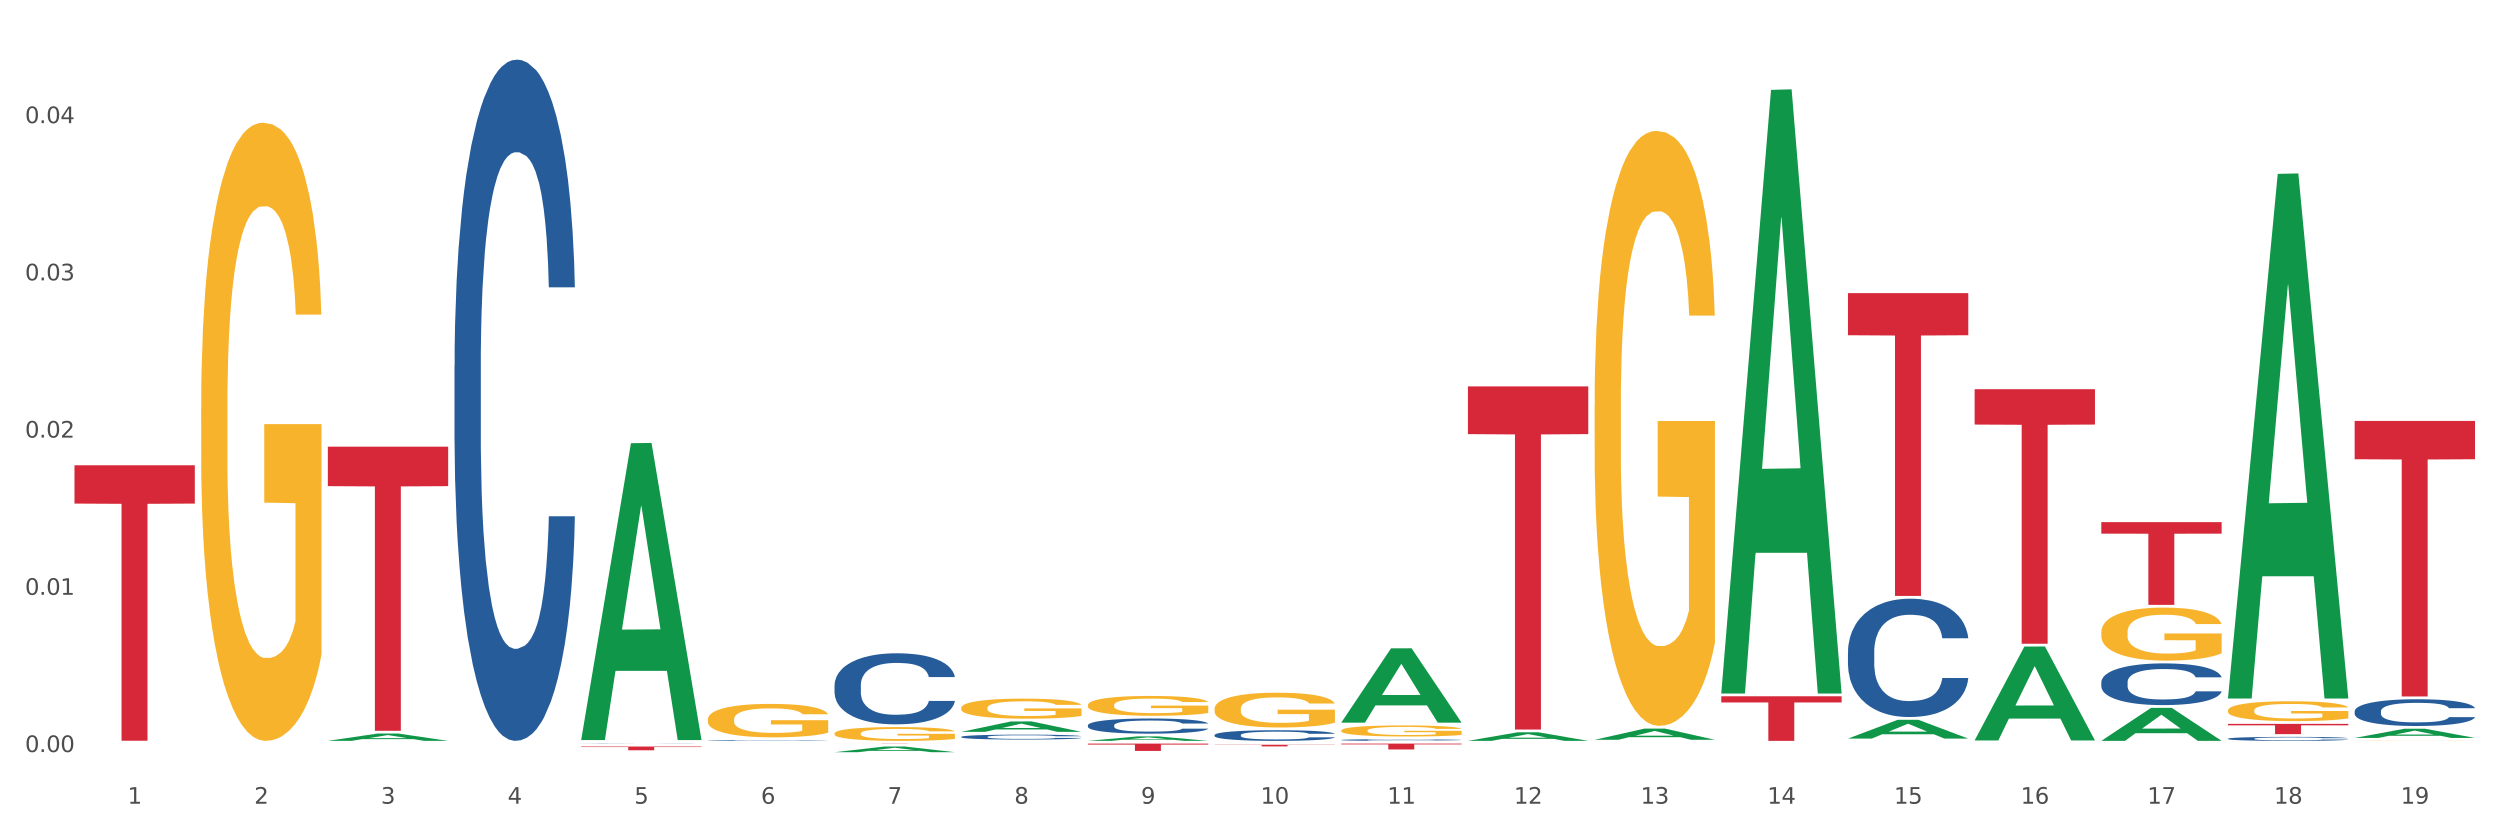 <?xml version="1.0" encoding="utf-8" standalone="no"?>
<!DOCTYPE svg PUBLIC "-//W3C//DTD SVG 1.1//EN"
  "http://www.w3.org/Graphics/SVG/1.1/DTD/svg11.dtd">
<svg xmlns:xlink="http://www.w3.org/1999/xlink" width="1080pt" height="360pt" viewBox="0 0 1080 360" xmlns="http://www.w3.org/2000/svg" version="1.1">
 <rect x="0" y="0" width="1080" height="360" fill="#333333" stroke="none"/>
 <defs>
  <style type="text/css">*{stroke-linejoin: round; stroke-linecap: butt}</style>
 </defs>
 <g id="figure_1">
  <g id="patch_1">
   <path d="M 0 360 
L 1080 360 
L 1080 0 
L 0 0 
z
" style="fill: #ffffff; stroke: #ffffff; stroke-linejoin: miter"/>
  </g>
  <g id="axes_1">
   <g id="matplotlib.axis_1">
    <g id="xtick_1">
     <g id="text_1">
      <!-- 1 -->
      <g style="fill: #4d4d4d" transform="translate(55.115 347.204) scale(0.096 -0.096)">
       <defs>
        <path id="DejaVuSans-31" d="M 794 531 
L 1825 531 
L 1825 4091 
L 703 3866 
L 703 4441 
L 1819 4666 
L 2450 4666 
L 2450 531 
L 3481 531 
L 3481 0 
L 794 0 
L 794 531 
z
" transform="scale(0.016)"/>
       </defs>
       <use xlink:href="#DejaVuSans-31"/>
      </g>
     </g>
    </g>
    <g id="xtick_2">
     <g id="text_2">
      <!-- 2 -->
      <g style="fill: #4d4d4d" transform="translate(109.839 347.204) scale(0.096 -0.096)">
       <defs>
        <path id="DejaVuSans-32" d="M 1228 531 
L 3431 531 
L 3431 0 
L 469 0 
L 469 531 
Q 828 903 1448 1529 
Q 2069 2156 2228 2338 
Q 2531 2678 2651 2914 
Q 2772 3150 2772 3378 
Q 2772 3750 2511 3984 
Q 2250 4219 1831 4219 
Q 1534 4219 1204 4116 
Q 875 4013 500 3803 
L 500 4441 
Q 881 4594 1212 4672 
Q 1544 4750 1819 4750 
Q 2544 4750 2975 4387 
Q 3406 4025 3406 3419 
Q 3406 3131 3298 2873 
Q 3191 2616 2906 2266 
Q 2828 2175 2409 1742 
Q 1991 1309 1228 531 
z
" transform="scale(0.016)"/>
       </defs>
       <use xlink:href="#DejaVuSans-32"/>
      </g>
     </g>
    </g>
    <g id="xtick_3">
     <g id="text_3">
      <!-- 3 -->
      <g style="fill: #4d4d4d" transform="translate(164.564 347.204) scale(0.096 -0.096)">
       <defs>
        <path id="DejaVuSans-33" d="M 2597 2516 
Q 3050 2419 3304 2112 
Q 3559 1806 3559 1356 
Q 3559 666 3084 287 
Q 2609 -91 1734 -91 
Q 1441 -91 1130 -33 
Q 819 25 488 141 
L 488 750 
Q 750 597 1062 519 
Q 1375 441 1716 441 
Q 2309 441 2620 675 
Q 2931 909 2931 1356 
Q 2931 1769 2642 2001 
Q 2353 2234 1838 2234 
L 1294 2234 
L 1294 2753 
L 1863 2753 
Q 2328 2753 2575 2939 
Q 2822 3125 2822 3475 
Q 2822 3834 2567 4026 
Q 2313 4219 1838 4219 
Q 1578 4219 1281 4162 
Q 984 4106 628 3988 
L 628 4550 
Q 988 4650 1302 4700 
Q 1616 4750 1894 4750 
Q 2613 4750 3031 4423 
Q 3450 4097 3450 3541 
Q 3450 3153 3228 2886 
Q 3006 2619 2597 2516 
z
" transform="scale(0.016)"/>
       </defs>
       <use xlink:href="#DejaVuSans-33"/>
      </g>
     </g>
    </g>
    <g id="xtick_4">
     <g id="text_4">
      <!-- 4 -->
      <g style="fill: #4d4d4d" transform="translate(219.288 347.204) scale(0.096 -0.096)">
       <defs>
        <path id="DejaVuSans-34" d="M 2419 4116 
L 825 1625 
L 2419 1625 
L 2419 4116 
z
M 2253 4666 
L 3047 4666 
L 3047 1625 
L 3713 1625 
L 3713 1100 
L 3047 1100 
L 3047 0 
L 2419 0 
L 2419 1100 
L 313 1100 
L 313 1709 
L 2253 4666 
z
" transform="scale(0.016)"/>
       </defs>
       <use xlink:href="#DejaVuSans-34"/>
      </g>
     </g>
    </g>
    <g id="xtick_5">
     <g id="text_5">
      <!-- 5 -->
      <g style="fill: #4d4d4d" transform="translate(274.012 347.204) scale(0.096 -0.096)">
       <defs>
        <path id="DejaVuSans-35" d="M 691 4666 
L 3169 4666 
L 3169 4134 
L 1269 4134 
L 1269 2991 
Q 1406 3038 1543 3061 
Q 1681 3084 1819 3084 
Q 2600 3084 3056 2656 
Q 3513 2228 3513 1497 
Q 3513 744 3044 326 
Q 2575 -91 1722 -91 
Q 1428 -91 1123 -41 
Q 819 9 494 109 
L 494 744 
Q 775 591 1075 516 
Q 1375 441 1709 441 
Q 2250 441 2565 725 
Q 2881 1009 2881 1497 
Q 2881 1984 2565 2268 
Q 2250 2553 1709 2553 
Q 1456 2553 1204 2497 
Q 953 2441 691 2322 
L 691 4666 
z
" transform="scale(0.016)"/>
       </defs>
       <use xlink:href="#DejaVuSans-35"/>
      </g>
     </g>
    </g>
    <g id="xtick_6">
     <g id="text_6">
      <!-- 6 -->
      <g style="fill: #4d4d4d" transform="translate(328.736 347.204) scale(0.096 -0.096)">
       <defs>
        <path id="DejaVuSans-36" d="M 2113 2584 
Q 1688 2584 1439 2293 
Q 1191 2003 1191 1497 
Q 1191 994 1439 701 
Q 1688 409 2113 409 
Q 2538 409 2786 701 
Q 3034 994 3034 1497 
Q 3034 2003 2786 2293 
Q 2538 2584 2113 2584 
z
M 3366 4563 
L 3366 3988 
Q 3128 4100 2886 4159 
Q 2644 4219 2406 4219 
Q 1781 4219 1451 3797 
Q 1122 3375 1075 2522 
Q 1259 2794 1537 2939 
Q 1816 3084 2150 3084 
Q 2853 3084 3261 2657 
Q 3669 2231 3669 1497 
Q 3669 778 3244 343 
Q 2819 -91 2113 -91 
Q 1303 -91 875 529 
Q 447 1150 447 2328 
Q 447 3434 972 4092 
Q 1497 4750 2381 4750 
Q 2619 4750 2861 4703 
Q 3103 4656 3366 4563 
z
" transform="scale(0.016)"/>
       </defs>
       <use xlink:href="#DejaVuSans-36"/>
      </g>
     </g>
    </g>
    <g id="xtick_7">
     <g id="text_7">
      <!-- 7 -->
      <g style="fill: #4d4d4d" transform="translate(383.461 347.204) scale(0.096 -0.096)">
       <defs>
        <path id="DejaVuSans-37" d="M 525 4666 
L 3525 4666 
L 3525 4397 
L 1831 0 
L 1172 0 
L 2766 4134 
L 525 4134 
L 525 4666 
z
" transform="scale(0.016)"/>
       </defs>
       <use xlink:href="#DejaVuSans-37"/>
      </g>
     </g>
    </g>
    <g id="xtick_8">
     <g id="text_8">
      <!-- 8 -->
      <g style="fill: #4d4d4d" transform="translate(438.185 347.204) scale(0.096 -0.096)">
       <defs>
        <path id="DejaVuSans-38" d="M 2034 2216 
Q 1584 2216 1326 1975 
Q 1069 1734 1069 1313 
Q 1069 891 1326 650 
Q 1584 409 2034 409 
Q 2484 409 2743 651 
Q 3003 894 3003 1313 
Q 3003 1734 2745 1975 
Q 2488 2216 2034 2216 
z
M 1403 2484 
Q 997 2584 770 2862 
Q 544 3141 544 3541 
Q 544 4100 942 4425 
Q 1341 4750 2034 4750 
Q 2731 4750 3128 4425 
Q 3525 4100 3525 3541 
Q 3525 3141 3298 2862 
Q 3072 2584 2669 2484 
Q 3125 2378 3379 2068 
Q 3634 1759 3634 1313 
Q 3634 634 3220 271 
Q 2806 -91 2034 -91 
Q 1263 -91 848 271 
Q 434 634 434 1313 
Q 434 1759 690 2068 
Q 947 2378 1403 2484 
z
M 1172 3481 
Q 1172 3119 1398 2916 
Q 1625 2713 2034 2713 
Q 2441 2713 2670 2916 
Q 2900 3119 2900 3481 
Q 2900 3844 2670 4047 
Q 2441 4250 2034 4250 
Q 1625 4250 1398 4047 
Q 1172 3844 1172 3481 
z
" transform="scale(0.016)"/>
       </defs>
       <use xlink:href="#DejaVuSans-38"/>
      </g>
     </g>
    </g>
    <g id="xtick_9">
     <g id="text_9">
      <!-- 9 -->
      <g style="fill: #4d4d4d" transform="translate(492.909 347.204) scale(0.096 -0.096)">
       <defs>
        <path id="DejaVuSans-39" d="M 703 97 
L 703 672 
Q 941 559 1184 500 
Q 1428 441 1663 441 
Q 2288 441 2617 861 
Q 2947 1281 2994 2138 
Q 2813 1869 2534 1725 
Q 2256 1581 1919 1581 
Q 1219 1581 811 2004 
Q 403 2428 403 3163 
Q 403 3881 828 4315 
Q 1253 4750 1959 4750 
Q 2769 4750 3195 4129 
Q 3622 3509 3622 2328 
Q 3622 1225 3098 567 
Q 2575 -91 1691 -91 
Q 1453 -91 1209 -44 
Q 966 3 703 97 
z
M 1959 2075 
Q 2384 2075 2632 2365 
Q 2881 2656 2881 3163 
Q 2881 3666 2632 3958 
Q 2384 4250 1959 4250 
Q 1534 4250 1286 3958 
Q 1038 3666 1038 3163 
Q 1038 2656 1286 2365 
Q 1534 2075 1959 2075 
z
" transform="scale(0.016)"/>
       </defs>
       <use xlink:href="#DejaVuSans-39"/>
      </g>
     </g>
    </g>
    <g id="xtick_10">
     <g id="text_10">
      <!-- 10 -->
      <g style="fill: #4d4d4d" transform="translate(544.58 347.204) scale(0.096 -0.096)">
       <defs>
        <path id="DejaVuSans-30" d="M 2034 4250 
Q 1547 4250 1301 3770 
Q 1056 3291 1056 2328 
Q 1056 1369 1301 889 
Q 1547 409 2034 409 
Q 2525 409 2770 889 
Q 3016 1369 3016 2328 
Q 3016 3291 2770 3770 
Q 2525 4250 2034 4250 
z
M 2034 4750 
Q 2819 4750 3233 4129 
Q 3647 3509 3647 2328 
Q 3647 1150 3233 529 
Q 2819 -91 2034 -91 
Q 1250 -91 836 529 
Q 422 1150 422 2328 
Q 422 3509 836 4129 
Q 1250 4750 2034 4750 
z
" transform="scale(0.016)"/>
       </defs>
       <use xlink:href="#DejaVuSans-31"/>
       <use xlink:href="#DejaVuSans-30" transform="translate(63.623 0)"/>
      </g>
     </g>
    </g>
    <g id="xtick_11">
     <g id="text_11">
      <!-- 11 -->
      <g style="fill: #4d4d4d" transform="translate(599.304 347.204) scale(0.096 -0.096)">
       <use xlink:href="#DejaVuSans-31"/>
       <use xlink:href="#DejaVuSans-31" transform="translate(63.623 0)"/>
      </g>
     </g>
    </g>
    <g id="xtick_12">
     <g id="text_12">
      <!-- 12 -->
      <g style="fill: #4d4d4d" transform="translate(654.028 347.204) scale(0.096 -0.096)">
       <use xlink:href="#DejaVuSans-31"/>
       <use xlink:href="#DejaVuSans-32" transform="translate(63.623 0)"/>
      </g>
     </g>
    </g>
    <g id="xtick_13">
     <g id="text_13">
      <!-- 13 -->
      <g style="fill: #4d4d4d" transform="translate(708.752 347.204) scale(0.096 -0.096)">
       <use xlink:href="#DejaVuSans-31"/>
       <use xlink:href="#DejaVuSans-33" transform="translate(63.623 0)"/>
      </g>
     </g>
    </g>
    <g id="xtick_14">
     <g id="text_14">
      <!-- 14 -->
      <g style="fill: #4d4d4d" transform="translate(763.477 347.204) scale(0.096 -0.096)">
       <use xlink:href="#DejaVuSans-31"/>
       <use xlink:href="#DejaVuSans-34" transform="translate(63.623 0)"/>
      </g>
     </g>
    </g>
    <g id="xtick_15">
     <g id="text_15">
      <!-- 15 -->
      <g style="fill: #4d4d4d" transform="translate(818.201 347.204) scale(0.096 -0.096)">
       <use xlink:href="#DejaVuSans-31"/>
       <use xlink:href="#DejaVuSans-35" transform="translate(63.623 0)"/>
      </g>
     </g>
    </g>
    <g id="xtick_16">
     <g id="text_16">
      <!-- 16 -->
      <g style="fill: #4d4d4d" transform="translate(872.925 347.204) scale(0.096 -0.096)">
       <use xlink:href="#DejaVuSans-31"/>
       <use xlink:href="#DejaVuSans-36" transform="translate(63.623 0)"/>
      </g>
     </g>
    </g>
    <g id="xtick_17">
     <g id="text_17">
      <!-- 17 -->
      <g style="fill: #4d4d4d" transform="translate(927.649 347.204) scale(0.096 -0.096)">
       <use xlink:href="#DejaVuSans-31"/>
       <use xlink:href="#DejaVuSans-37" transform="translate(63.623 0)"/>
      </g>
     </g>
    </g>
    <g id="xtick_18">
     <g id="text_18">
      <!-- 18 -->
      <g style="fill: #4d4d4d" transform="translate(982.374 347.204) scale(0.096 -0.096)">
       <use xlink:href="#DejaVuSans-31"/>
       <use xlink:href="#DejaVuSans-38" transform="translate(63.623 0)"/>
      </g>
     </g>
    </g>
    <g id="xtick_19">
     <g id="text_19">
      <!-- 19 -->
      <g style="fill: #4d4d4d" transform="translate(1037.098 347.204) scale(0.096 -0.096)">
       <use xlink:href="#DejaVuSans-31"/>
       <use xlink:href="#DejaVuSans-39" transform="translate(63.623 0)"/>
      </g>
     </g>
    </g>
    <g id="xtick_20"/>
    <g id="xtick_21"/>
    <g id="xtick_22"/>
    <g id="xtick_23"/>
    <g id="xtick_24"/>
    <g id="xtick_25"/>
    <g id="xtick_26"/>
    <g id="xtick_27"/>
    <g id="xtick_28"/>
    <g id="xtick_29"/>
    <g id="xtick_30"/>
    <g id="xtick_31"/>
    <g id="xtick_32"/>
    <g id="xtick_33"/>
    <g id="xtick_34"/>
    <g id="xtick_35"/>
    <g id="xtick_36"/>
    <g id="xtick_37"/>
   </g>
   <g id="matplotlib.axis_2">
    <g id="ytick_1">
     <g id="text_20">
      <!-- 0.00 -->
      <g style="fill: #4d4d4d" transform="translate(10.8 324.885) scale(0.096 -0.096)">
       <defs>
        <path id="DejaVuSans-2e" d="M 684 794 
L 1344 794 
L 1344 0 
L 684 0 
L 684 794 
z
" transform="scale(0.016)"/>
       </defs>
       <use xlink:href="#DejaVuSans-30"/>
       <use xlink:href="#DejaVuSans-2e" transform="translate(63.623 0)"/>
       <use xlink:href="#DejaVuSans-30" transform="translate(95.41 0)"/>
       <use xlink:href="#DejaVuSans-30" transform="translate(159.033 0)"/>
      </g>
     </g>
    </g>
    <g id="ytick_2">
     <g id="text_21">
      <!-- 0.01 -->
      <g style="fill: #4d4d4d" transform="translate(10.8 256.964) scale(0.096 -0.096)">
       <use xlink:href="#DejaVuSans-30"/>
       <use xlink:href="#DejaVuSans-2e" transform="translate(63.623 0)"/>
       <use xlink:href="#DejaVuSans-30" transform="translate(95.41 0)"/>
       <use xlink:href="#DejaVuSans-31" transform="translate(159.033 0)"/>
      </g>
     </g>
    </g>
    <g id="ytick_3">
     <g id="text_22">
      <!-- 0.02 -->
      <g style="fill: #4d4d4d" transform="translate(10.8 189.042) scale(0.096 -0.096)">
       <use xlink:href="#DejaVuSans-30"/>
       <use xlink:href="#DejaVuSans-2e" transform="translate(63.623 0)"/>
       <use xlink:href="#DejaVuSans-30" transform="translate(95.41 0)"/>
       <use xlink:href="#DejaVuSans-32" transform="translate(159.033 0)"/>
      </g>
     </g>
    </g>
    <g id="ytick_4">
     <g id="text_23">
      <!-- 0.03 -->
      <g style="fill: #4d4d4d" transform="translate(10.8 121.12) scale(0.096 -0.096)">
       <use xlink:href="#DejaVuSans-30"/>
       <use xlink:href="#DejaVuSans-2e" transform="translate(63.623 0)"/>
       <use xlink:href="#DejaVuSans-30" transform="translate(95.41 0)"/>
       <use xlink:href="#DejaVuSans-33" transform="translate(159.033 0)"/>
      </g>
     </g>
    </g>
    <g id="ytick_5">
     <g id="text_24">
      <!-- 0.04 -->
      <g style="fill: #4d4d4d" transform="translate(10.8 53.198) scale(0.096 -0.096)">
       <use xlink:href="#DejaVuSans-30"/>
       <use xlink:href="#DejaVuSans-2e" transform="translate(63.623 0)"/>
       <use xlink:href="#DejaVuSans-30" transform="translate(95.41 0)"/>
       <use xlink:href="#DejaVuSans-34" transform="translate(159.033 0)"/>
      </g>
     </g>
    </g>
    <g id="ytick_6"/>
    <g id="ytick_7"/>
    <g id="ytick_8"/>
    <g id="ytick_9"/>
    <g id="ytick_10"/>
   </g>
   <g id="PolyCollection_1">
    <path d="M 141.624 320.05 
L 141.677 320.047 
L 163.116 316.893 
L 172.012 316.89 
L 193.612 320.056 
L 183.321 320.056 
L 178.658 319.319 
L 156.523 319.319 
L 156.362 319.331 
L 151.86 320.056 
L 141.624 320.056 
L 141.624 320.05 
L 159.31 318.879 
L 175.871 318.876 
L 167.671 317.565 
L 167.564 317.559 
L 167.457 317.568 
L 159.257 318.876 
L 159.31 318.879 
L 141.624 320.05 
z
" clip-path="url(#p8f3babd021)" style="fill: #109648"/>
    <path d="M 1017.212 181.845 
L 1069.2 181.845 
L 1069.2 198.388 
L 1048.75 198.5 
L 1048.75 300.886 
L 1037.539 300.886 
L 1037.539 198.5 
L 1017.212 198.388 
L 1017.212 181.957 
L 1017.212 181.845 
z
" clip-path="url(#p8f3babd021)" style="fill: #d62839"/>
    <path d="M 962.488 312.718 
L 1014.476 312.718 
L 1014.476 313.334 
L 994.025 313.338 
L 994.025 317.151 
L 982.815 317.151 
L 982.815 313.338 
L 962.488 313.334 
L 962.488 312.722 
L 962.488 312.718 
z
" clip-path="url(#p8f3babd021)" style="fill: #d62839"/>
    <path d="M 907.763 225.567 
L 959.751 225.567 
L 959.751 230.534 
L 939.301 230.567 
L 939.301 261.307 
L 928.09 261.307 
L 928.09 230.567 
L 907.763 230.534 
L 907.763 225.601 
L 907.763 225.567 
z
" clip-path="url(#p8f3babd021)" style="fill: #d62839"/>
    <path d="M 853.039 168.124 
L 905.027 168.124 
L 905.027 183.407 
L 884.577 183.51 
L 884.577 278.094 
L 873.366 278.094 
L 873.366 183.51 
L 853.039 183.407 
L 853.039 168.228 
L 853.039 168.124 
z
" clip-path="url(#p8f3babd021)" style="fill: #d62839"/>
    <path d="M 798.315 126.643 
L 850.303 126.643 
L 850.303 144.822 
L 829.853 144.944 
L 829.853 257.454 
L 818.642 257.454 
L 818.642 144.944 
L 798.315 144.822 
L 798.315 126.766 
L 798.315 126.643 
z
" clip-path="url(#p8f3babd021)" style="fill: #d62839"/>
    <path d="M 743.591 300.774 
L 795.579 300.774 
L 795.579 303.453 
L 775.128 303.471 
L 775.128 320.056 
L 763.918 320.056 
L 763.918 303.471 
L 743.591 303.453 
L 743.591 300.792 
L 743.591 300.774 
z
" clip-path="url(#p8f3babd021)" style="fill: #d62839"/>
    <path d="M 634.142 166.938 
L 686.13 166.938 
L 686.13 187.536 
L 665.68 187.675 
L 665.68 315.16 
L 654.469 315.16 
L 654.469 187.675 
L 634.142 187.536 
L 634.142 167.077 
L 634.142 166.938 
z
" clip-path="url(#p8f3babd021)" style="fill: #d62839"/>
    <path d="M 579.418 321.238 
L 631.406 321.238 
L 631.406 321.591 
L 610.956 321.593 
L 610.956 323.777 
L 599.745 323.777 
L 599.745 321.593 
L 579.418 321.591 
L 579.418 321.241 
L 579.418 321.238 
z
" clip-path="url(#p8f3babd021)" style="fill: #d62839"/>
    <path d="M 524.693 321.714 
L 576.682 321.714 
L 576.682 321.815 
L 556.231 321.816 
L 556.231 322.443 
L 545.021 322.443 
L 545.021 321.816 
L 524.693 321.815 
L 524.693 321.714 
L 524.693 321.714 
z
" clip-path="url(#p8f3babd021)" style="fill: #d62839"/>
    <path d="M 469.969 321.238 
L 521.957 321.238 
L 521.957 321.678 
L 501.507 321.681 
L 501.507 324.405 
L 490.296 324.405 
L 490.296 321.681 
L 469.969 321.678 
L 469.969 321.241 
L 469.969 321.238 
z
" clip-path="url(#p8f3babd021)" style="fill: #d62839"/>
    <path d="M 360.521 321.238 
L 412.509 321.238 
L 412.509 321.25 
L 392.058 321.25 
L 392.058 321.32 
L 380.848 321.32 
L 380.848 321.25 
L 360.521 321.25 
L 360.521 321.238 
L 360.521 321.238 
z
" clip-path="url(#p8f3babd021)" style="fill: #d62839"/>
    <path d="M 32.175 322.282 
L 32.236 322.282 
L 32.236 322.282 
L 32.359 322.282 
L 32.973 322.282 
L 33.894 322.282 
L 34.569 322.282 
L 35.244 322.282 
L 36.042 322.282 
L 37.024 322.282 
L 38.804 322.282 
L 39.909 322.281 
L 41.259 322.281 
L 43.714 322.281 
L 45.494 322.281 
L 47.336 322.281 
L 50.343 322.281 
L 52.307 322.281 
L 54.394 322.281 
L 56.911 322.281 
L 58.814 322.281 
L 62.987 322.281 
L 66.547 322.281 
L 68.266 322.281 
L 70.476 322.281 
L 71.642 322.281 
L 73.544 322.281 
L 75.509 322.281 
L 76.859 322.281 
L 78.884 322.281 
L 80.419 322.282 
L 81.831 322.282 
L 82.567 322.282 
L 83.12 322.282 
L 83.611 322.282 
L 84.102 322.282 
L 73.053 322.282 
L 72.624 322.282 
L 71.949 322.282 
L 70.967 322.282 
L 70.107 322.282 
L 68.634 322.282 
L 67.284 322.282 
L 65.872 322.282 
L 64.153 322.282 
L 62.803 322.282 
L 60.9 322.282 
L 57.156 322.282 
L 54.64 322.282 
L 52.921 322.282 
L 51.816 322.282 
L 50.834 322.282 
L 49.729 322.282 
L 48.44 322.282 
L 47.52 322.282 
L 46.599 322.282 
L 45.863 322.282 
L 45.187 322.282 
L 44.635 322.282 
L 44.205 322.282 
L 43.837 322.282 
L 43.53 322.282 
L 43.53 322.282 
L 43.653 322.283 
L 43.96 322.283 
L 44.328 322.283 
L 44.942 322.283 
L 45.494 322.283 
L 46.538 322.283 
L 47.704 322.283 
L 48.625 322.283 
L 49.545 322.283 
L 51.141 322.283 
L 52.921 322.283 
L 54.456 322.283 
L 56.542 322.283 
L 57.954 322.283 
L 59.182 322.283 
L 62.189 322.283 
L 64.338 322.283 
L 66.731 322.283 
L 68.573 322.283 
L 70.107 322.283 
L 71.826 322.283 
L 72.931 322.283 
L 72.931 322.283 
L 59.427 322.283 
L 59.427 322.282 
L 84.163 322.282 
L 84.163 322.283 
L 83.12 322.283 
L 81.953 322.283 
L 80.726 322.283 
L 78.884 322.283 
L 76.675 322.283 
L 74.711 322.283 
L 72.624 322.283 
L 70.169 322.283 
L 66.977 322.283 
L 65.013 322.283 
L 62.558 322.283 
L 59.673 322.283 
L 57.156 322.283 
L 54.701 322.283 
L 52.123 322.283 
L 49.607 322.283 
L 47.704 322.283 
L 45.801 322.283 
L 43.776 322.283 
L 42.18 322.283 
L 40.952 322.283 
L 39.602 322.283 
L 38.129 322.283 
L 37.024 322.283 
L 36.042 322.283 
L 34.998 322.283 
L 34.262 322.283 
L 33.525 322.283 
L 33.096 322.283 
L 32.605 322.283 
L 32.236 322.282 
L 32.175 322.282 
z
" clip-path="url(#p8f3babd021)" style="fill: #f7b32b"/>
    <path d="M 251.072 322.503 
L 303.06 322.503 
L 303.06 322.729 
L 282.61 322.73 
L 282.61 324.124 
L 271.399 324.124 
L 271.399 322.73 
L 251.072 322.729 
L 251.072 322.505 
L 251.072 322.503 
z
" clip-path="url(#p8f3babd021)" style="fill: #d62839"/>
    <path d="M 962.488 319.107 
L 962.549 319.106 
L 962.549 319.061 
L 962.733 319.002 
L 963.409 318.891 
L 964.27 318.808 
L 965.745 318.71 
L 966.543 318.67 
L 967.588 318.624 
L 969.739 318.55 
L 972.197 318.487 
L 973.918 318.452 
L 975.208 318.43 
L 978.096 318.391 
L 979.756 318.374 
L 981.476 318.359 
L 982.951 318.35 
L 985.409 318.339 
L 987.376 318.334 
L 989.649 318.333 
L 991.554 318.334 
L 994.074 318.341 
L 997.761 318.359 
L 999.174 318.37 
L 1001.079 318.389 
L 1003.046 318.415 
L 1004.643 318.44 
L 1006.487 318.476 
L 1008.392 318.523 
L 1010.236 318.583 
L 1011.526 318.638 
L 1012.571 318.696 
L 1013.492 318.767 
L 1014.168 318.844 
L 1014.476 318.909 
L 1003.23 318.909 
L 1002.923 318.851 
L 1002.308 318.788 
L 1001.694 318.745 
L 1001.018 318.71 
L 999.973 318.671 
L 999.051 318.646 
L 997.515 318.616 
L 996.102 318.597 
L 994.934 318.586 
L 993.521 318.577 
L 990.51 318.567 
L 988.359 318.567 
L 987.007 318.57 
L 985.348 318.578 
L 983.934 318.589 
L 982.275 318.608 
L 980.985 318.629 
L 979.694 318.655 
L 978.957 318.674 
L 977.851 318.709 
L 977.113 318.737 
L 976.13 318.786 
L 975.577 318.821 
L 974.594 318.91 
L 974.163 318.976 
L 973.979 319.022 
L 973.856 319.072 
L 973.856 319.318 
L 974.225 319.428 
L 974.532 319.475 
L 975.024 319.529 
L 975.946 319.598 
L 977.298 319.666 
L 978.711 319.715 
L 979.878 319.745 
L 980.985 319.767 
L 982.091 319.784 
L 983.443 319.8 
L 984.549 319.809 
L 986.208 319.819 
L 988.174 319.823 
L 989.711 319.823 
L 992.845 319.815 
L 994.258 319.808 
L 995.61 319.797 
L 997.085 319.779 
L 998.253 319.76 
L 998.928 319.746 
L 1000.035 319.716 
L 1000.895 319.685 
L 1001.632 319.649 
L 1002.124 319.617 
L 1002.677 319.57 
L 1003.107 319.516 
L 1003.23 319.488 
L 1014.476 319.488 
L 1014.23 319.545 
L 1013.8 319.6 
L 1012.939 319.674 
L 1012.263 319.716 
L 1011.219 319.768 
L 1010.113 319.812 
L 1008.576 319.861 
L 1007.163 319.897 
L 1005.688 319.929 
L 1004.09 319.957 
L 1001.202 319.996 
L 1000.158 320.008 
L 997.945 320.026 
L 996.225 320.037 
L 993.705 320.048 
L 991.124 320.055 
L 988.42 320.056 
L 986.024 320.053 
L 983.381 320.044 
L 981.722 320.034 
L 979.878 320.02 
L 977.728 319.998 
L 975.7 319.971 
L 973.795 319.94 
L 972.013 319.904 
L 970.353 319.863 
L 968.203 319.795 
L 966.605 319.729 
L 965.437 319.668 
L 964.638 319.616 
L 963.84 319.549 
L 963.409 319.504 
L 962.733 319.394 
L 962.488 319.291 
L 962.488 319.107 
z
" clip-path="url(#p8f3babd021)" style="fill: #255c99"/>
    <path d="M 907.763 294.681 
L 907.825 294.665 
L 907.825 294.204 
L 908.009 293.579 
L 908.685 292.428 
L 909.545 291.556 
L 911.02 290.536 
L 911.819 290.108 
L 912.864 289.631 
L 915.015 288.858 
L 917.473 288.199 
L 919.193 287.838 
L 920.484 287.607 
L 923.372 287.196 
L 925.031 287.015 
L 926.752 286.867 
L 928.227 286.768 
L 930.685 286.653 
L 932.651 286.604 
L 934.925 286.587 
L 936.83 286.604 
L 939.35 286.669 
L 943.037 286.867 
L 944.45 286.982 
L 946.355 287.179 
L 948.321 287.443 
L 949.919 287.706 
L 951.763 288.084 
L 953.668 288.578 
L 955.511 289.203 
L 956.802 289.779 
L 957.846 290.388 
L 958.768 291.128 
L 959.444 291.934 
L 959.751 292.608 
L 948.506 292.608 
L 948.199 292 
L 947.584 291.342 
L 946.97 290.898 
L 946.294 290.536 
L 945.249 290.124 
L 944.327 289.861 
L 942.791 289.548 
L 941.377 289.351 
L 940.21 289.236 
L 938.796 289.137 
L 935.785 289.038 
L 933.635 289.038 
L 932.283 289.071 
L 930.623 289.154 
L 929.21 289.269 
L 927.551 289.466 
L 926.26 289.68 
L 924.97 289.96 
L 924.232 290.157 
L 923.126 290.519 
L 922.389 290.815 
L 921.406 291.325 
L 920.853 291.687 
L 919.869 292.625 
L 919.439 293.316 
L 919.255 293.793 
L 919.132 294.319 
L 919.132 296.886 
L 919.501 298.038 
L 919.808 298.531 
L 920.3 299.09 
L 921.221 299.814 
L 922.573 300.522 
L 923.987 301.032 
L 925.154 301.344 
L 926.26 301.575 
L 927.366 301.756 
L 928.718 301.92 
L 929.825 302.019 
L 931.484 302.118 
L 933.45 302.167 
L 934.986 302.167 
L 938.12 302.085 
L 939.534 302.002 
L 940.886 301.887 
L 942.361 301.706 
L 943.528 301.509 
L 944.204 301.361 
L 945.31 301.048 
L 946.171 300.719 
L 946.908 300.341 
L 947.4 300.012 
L 947.953 299.518 
L 948.383 298.959 
L 948.506 298.663 
L 959.751 298.663 
L 959.506 299.255 
L 959.075 299.831 
L 958.215 300.604 
L 957.539 301.048 
L 956.495 301.591 
L 955.388 302.052 
L 953.852 302.562 
L 952.439 302.94 
L 950.964 303.269 
L 949.366 303.565 
L 946.478 303.977 
L 945.433 304.092 
L 943.221 304.289 
L 941.5 304.404 
L 938.981 304.519 
L 936.4 304.585 
L 933.696 304.602 
L 931.299 304.569 
L 928.657 304.47 
L 926.998 304.371 
L 925.154 304.223 
L 923.003 303.993 
L 920.975 303.713 
L 919.07 303.384 
L 917.288 303.006 
L 915.629 302.578 
L 913.478 301.871 
L 911.881 301.18 
L 910.713 300.538 
L 909.914 299.995 
L 909.115 299.304 
L 908.685 298.827 
L 908.009 297.676 
L 907.763 296.606 
L 907.763 294.681 
z
" clip-path="url(#p8f3babd021)" style="fill: #255c99"/>
    <path d="M 798.315 281.607 
L 798.376 281.56 
L 798.376 280.253 
L 798.561 278.478 
L 799.237 275.21 
L 800.097 272.736 
L 801.572 269.841 
L 802.371 268.627 
L 803.415 267.273 
L 805.566 265.079 
L 808.024 263.211 
L 809.745 262.184 
L 811.035 261.53 
L 813.924 260.363 
L 815.583 259.849 
L 817.303 259.429 
L 818.778 259.149 
L 821.236 258.822 
L 823.203 258.682 
L 825.476 258.636 
L 827.381 258.682 
L 829.901 258.869 
L 833.588 259.429 
L 835.001 259.756 
L 836.906 260.316 
L 838.873 261.063 
L 840.471 261.81 
L 842.314 262.884 
L 844.219 264.285 
L 846.063 266.059 
L 847.353 267.693 
L 848.398 269.421 
L 849.32 271.522 
L 849.996 273.809 
L 850.303 275.724 
L 839.057 275.724 
L 838.75 273.996 
L 838.135 272.129 
L 837.521 270.868 
L 836.845 269.841 
L 835.8 268.674 
L 834.879 267.927 
L 833.342 267.04 
L 831.929 266.479 
L 830.761 266.152 
L 829.348 265.872 
L 826.337 265.592 
L 824.186 265.592 
L 822.834 265.686 
L 821.175 265.919 
L 819.761 266.246 
L 818.102 266.806 
L 816.812 267.413 
L 815.521 268.207 
L 814.784 268.767 
L 813.678 269.794 
L 812.94 270.635 
L 811.957 272.082 
L 811.404 273.109 
L 810.421 275.77 
L 809.991 277.731 
L 809.806 279.085 
L 809.683 280.579 
L 809.683 287.863 
L 810.052 291.131 
L 810.359 292.532 
L 810.851 294.119 
L 811.773 296.173 
L 813.125 298.181 
L 814.538 299.628 
L 815.706 300.515 
L 816.812 301.169 
L 817.918 301.683 
L 819.27 302.15 
L 820.376 302.43 
L 822.035 302.71 
L 824.002 302.85 
L 825.538 302.85 
L 828.672 302.616 
L 830.085 302.383 
L 831.437 302.056 
L 832.912 301.543 
L 834.08 300.982 
L 834.756 300.562 
L 835.862 299.675 
L 836.722 298.741 
L 837.46 297.667 
L 837.951 296.734 
L 838.504 295.333 
L 838.934 293.746 
L 839.057 292.905 
L 850.303 292.905 
L 850.057 294.586 
L 849.627 296.22 
L 848.767 298.414 
L 848.091 299.675 
L 847.046 301.216 
L 845.94 302.523 
L 844.404 303.97 
L 842.99 305.044 
L 841.515 305.978 
L 839.918 306.818 
L 837.029 307.986 
L 835.985 308.313 
L 833.772 308.873 
L 832.052 309.2 
L 829.532 309.526 
L 826.951 309.713 
L 824.247 309.76 
L 821.851 309.667 
L 819.208 309.386 
L 817.549 309.106 
L 815.706 308.686 
L 813.555 308.032 
L 811.527 307.239 
L 809.622 306.305 
L 807.84 305.231 
L 806.181 304.017 
L 804.03 302.01 
L 802.432 300.049 
L 801.265 298.228 
L 800.466 296.687 
L 799.667 294.726 
L 799.237 293.372 
L 798.561 290.104 
L 798.315 287.069 
L 798.315 281.607 
z
" clip-path="url(#p8f3babd021)" style="fill: #255c99"/>
    <path d="M 579.418 319.665 
L 579.479 319.664 
L 579.479 319.646 
L 579.664 319.621 
L 580.34 319.576 
L 581.2 319.542 
L 582.675 319.501 
L 583.474 319.485 
L 584.518 319.466 
L 586.669 319.435 
L 589.127 319.409 
L 590.848 319.395 
L 592.138 319.386 
L 595.026 319.37 
L 596.686 319.363 
L 598.406 319.357 
L 599.881 319.353 
L 602.339 319.348 
L 604.306 319.346 
L 606.579 319.346 
L 608.484 319.346 
L 611.004 319.349 
L 614.691 319.357 
L 616.104 319.361 
L 618.009 319.369 
L 619.976 319.379 
L 621.574 319.39 
L 623.417 319.405 
L 625.322 319.424 
L 627.166 319.449 
L 628.456 319.472 
L 629.501 319.496 
L 630.423 319.525 
L 631.099 319.557 
L 631.406 319.583 
L 620.16 319.583 
L 619.853 319.559 
L 619.238 319.533 
L 618.624 319.516 
L 617.948 319.501 
L 616.903 319.485 
L 615.981 319.475 
L 614.445 319.462 
L 613.032 319.455 
L 611.864 319.45 
L 610.451 319.446 
L 607.44 319.442 
L 605.289 319.442 
L 603.937 319.444 
L 602.278 319.447 
L 600.864 319.451 
L 599.205 319.459 
L 597.915 319.468 
L 596.624 319.479 
L 595.887 319.487 
L 594.781 319.501 
L 594.043 319.512 
L 593.06 319.533 
L 592.507 319.547 
L 591.524 319.584 
L 591.094 319.611 
L 590.909 319.63 
L 590.786 319.651 
L 590.786 319.752 
L 591.155 319.797 
L 591.462 319.817 
L 591.954 319.839 
L 592.876 319.867 
L 594.228 319.895 
L 595.641 319.915 
L 596.809 319.928 
L 597.915 319.937 
L 599.021 319.944 
L 600.373 319.951 
L 601.479 319.954 
L 603.138 319.958 
L 605.105 319.96 
L 606.641 319.96 
L 609.775 319.957 
L 611.188 319.954 
L 612.54 319.949 
L 614.015 319.942 
L 615.183 319.934 
L 615.859 319.928 
L 616.965 319.916 
L 617.825 319.903 
L 618.562 319.888 
L 619.054 319.875 
L 619.607 319.856 
L 620.037 319.834 
L 620.16 319.822 
L 631.406 319.822 
L 631.16 319.845 
L 630.73 319.868 
L 629.87 319.899 
L 629.194 319.916 
L 628.149 319.938 
L 627.043 319.956 
L 625.506 319.976 
L 624.093 319.991 
L 622.618 320.004 
L 621.02 320.015 
L 618.132 320.032 
L 617.088 320.036 
L 614.875 320.044 
L 613.155 320.049 
L 610.635 320.053 
L 608.054 320.056 
L 605.35 320.056 
L 602.954 320.055 
L 600.311 320.051 
L 598.652 320.047 
L 596.809 320.041 
L 594.658 320.032 
L 592.63 320.021 
L 590.725 320.008 
L 588.943 319.993 
L 587.284 319.976 
L 585.133 319.949 
L 583.535 319.921 
L 582.367 319.896 
L 581.569 319.875 
L 580.77 319.847 
L 580.34 319.829 
L 579.664 319.783 
L 579.418 319.741 
L 579.418 319.665 
z
" clip-path="url(#p8f3babd021)" style="fill: #255c99"/>
    <path d="M 524.693 317.524 
L 524.755 317.52 
L 524.755 317.403 
L 524.939 317.243 
L 525.615 316.949 
L 526.476 316.727 
L 527.95 316.466 
L 528.749 316.357 
L 529.794 316.235 
L 531.945 316.038 
L 534.403 315.87 
L 536.123 315.778 
L 537.414 315.719 
L 540.302 315.614 
L 541.961 315.568 
L 543.682 315.53 
L 545.157 315.505 
L 547.615 315.475 
L 549.581 315.463 
L 551.855 315.459 
L 553.76 315.463 
L 556.28 315.48 
L 559.967 315.53 
L 561.38 315.559 
L 563.285 315.61 
L 565.252 315.677 
L 566.849 315.744 
L 568.693 315.841 
L 570.598 315.967 
L 572.441 316.126 
L 573.732 316.273 
L 574.777 316.429 
L 575.698 316.617 
L 576.374 316.823 
L 576.682 316.995 
L 565.436 316.995 
L 565.129 316.84 
L 564.514 316.672 
L 563.9 316.559 
L 563.224 316.466 
L 562.179 316.361 
L 561.257 316.294 
L 559.721 316.214 
L 558.307 316.164 
L 557.14 316.135 
L 555.727 316.109 
L 552.715 316.084 
L 550.565 316.084 
L 549.213 316.093 
L 547.553 316.114 
L 546.14 316.143 
L 544.481 316.193 
L 543.19 316.248 
L 541.9 316.319 
L 541.163 316.37 
L 540.056 316.462 
L 539.319 316.538 
L 538.336 316.668 
L 537.783 316.76 
L 536.799 317 
L 536.369 317.176 
L 536.185 317.298 
L 536.062 317.432 
L 536.062 318.087 
L 536.431 318.381 
L 536.738 318.507 
L 537.23 318.65 
L 538.151 318.834 
L 539.503 319.015 
L 540.917 319.145 
L 542.084 319.225 
L 543.19 319.284 
L 544.297 319.33 
L 545.648 319.372 
L 546.755 319.397 
L 548.414 319.422 
L 550.38 319.435 
L 551.917 319.435 
L 555.051 319.414 
L 556.464 319.393 
L 557.816 319.363 
L 559.291 319.317 
L 560.458 319.267 
L 561.134 319.229 
L 562.24 319.149 
L 563.101 319.065 
L 563.838 318.969 
L 564.33 318.885 
L 564.883 318.759 
L 565.313 318.616 
L 565.436 318.541 
L 576.682 318.541 
L 576.436 318.692 
L 576.006 318.839 
L 575.145 319.036 
L 574.469 319.149 
L 573.425 319.288 
L 572.318 319.405 
L 570.782 319.536 
L 569.369 319.632 
L 567.894 319.716 
L 566.296 319.792 
L 563.408 319.897 
L 562.363 319.926 
L 560.151 319.977 
L 558.43 320.006 
L 555.911 320.035 
L 553.33 320.052 
L 550.626 320.056 
L 548.229 320.048 
L 545.587 320.023 
L 543.928 319.998 
L 542.084 319.96 
L 539.933 319.901 
L 537.906 319.83 
L 536.001 319.746 
L 534.218 319.649 
L 532.559 319.54 
L 530.408 319.359 
L 528.811 319.183 
L 527.643 319.019 
L 526.844 318.881 
L 526.045 318.704 
L 525.615 318.583 
L 524.939 318.289 
L 524.693 318.016 
L 524.693 317.524 
z
" clip-path="url(#p8f3babd021)" style="fill: #255c99"/>
    <path d="M 469.969 313.332 
L 470.031 313.326 
L 470.031 313.158 
L 470.215 312.931 
L 470.891 312.513 
L 471.751 312.196 
L 473.226 311.825 
L 474.025 311.67 
L 475.07 311.497 
L 477.22 311.216 
L 479.679 310.977 
L 481.399 310.845 
L 482.69 310.762 
L 485.578 310.612 
L 487.237 310.546 
L 488.958 310.493 
L 490.433 310.457 
L 492.891 310.415 
L 494.857 310.397 
L 497.131 310.391 
L 499.036 310.397 
L 501.555 310.421 
L 505.242 310.493 
L 506.656 310.534 
L 508.561 310.606 
L 510.527 310.702 
L 512.125 310.797 
L 513.969 310.935 
L 515.874 311.114 
L 517.717 311.341 
L 519.008 311.551 
L 520.052 311.772 
L 520.974 312.041 
L 521.65 312.334 
L 521.957 312.579 
L 510.712 312.579 
L 510.404 312.357 
L 509.79 312.118 
L 509.175 311.957 
L 508.499 311.825 
L 507.455 311.676 
L 506.533 311.58 
L 504.997 311.467 
L 503.583 311.395 
L 502.416 311.353 
L 501.002 311.317 
L 497.991 311.282 
L 495.84 311.282 
L 494.488 311.294 
L 492.829 311.323 
L 491.416 311.365 
L 489.757 311.437 
L 488.466 311.515 
L 487.176 311.616 
L 486.438 311.688 
L 485.332 311.82 
L 484.595 311.927 
L 483.611 312.112 
L 483.058 312.244 
L 482.075 312.585 
L 481.645 312.836 
L 481.461 313.009 
L 481.338 313.2 
L 481.338 314.133 
L 481.706 314.551 
L 482.014 314.73 
L 482.505 314.934 
L 483.427 315.197 
L 484.779 315.454 
L 486.192 315.639 
L 487.36 315.753 
L 488.466 315.836 
L 489.572 315.902 
L 490.924 315.962 
L 492.03 315.998 
L 493.69 316.033 
L 495.656 316.051 
L 497.192 316.051 
L 500.326 316.022 
L 501.74 315.992 
L 503.092 315.95 
L 504.566 315.884 
L 505.734 315.812 
L 506.41 315.759 
L 507.516 315.645 
L 508.376 315.525 
L 509.114 315.388 
L 509.605 315.268 
L 510.159 315.089 
L 510.589 314.886 
L 510.712 314.778 
L 521.957 314.778 
L 521.711 314.993 
L 521.281 315.203 
L 520.421 315.484 
L 519.745 315.645 
L 518.7 315.842 
L 517.594 316.01 
L 516.058 316.195 
L 514.645 316.332 
L 513.17 316.452 
L 511.572 316.559 
L 508.684 316.709 
L 507.639 316.751 
L 505.427 316.822 
L 503.706 316.864 
L 501.187 316.906 
L 498.606 316.93 
L 495.902 316.936 
L 493.505 316.924 
L 490.863 316.888 
L 489.204 316.852 
L 487.36 316.799 
L 485.209 316.715 
L 483.181 316.613 
L 481.276 316.494 
L 479.494 316.356 
L 477.835 316.201 
L 475.684 315.944 
L 474.086 315.693 
L 472.919 315.46 
L 472.12 315.262 
L 471.321 315.011 
L 470.891 314.838 
L 470.215 314.42 
L 469.969 314.031 
L 469.969 313.332 
z
" clip-path="url(#p8f3babd021)" style="fill: #255c99"/>
    <path d="M 415.245 318.317 
L 415.306 318.315 
L 415.306 318.261 
L 415.491 318.187 
L 416.167 318.051 
L 417.027 317.948 
L 418.502 317.828 
L 419.301 317.778 
L 420.345 317.721 
L 422.496 317.63 
L 424.954 317.553 
L 426.675 317.51 
L 427.965 317.483 
L 430.854 317.434 
L 432.513 317.413 
L 434.233 317.395 
L 435.708 317.384 
L 438.166 317.37 
L 440.133 317.364 
L 442.407 317.362 
L 444.312 317.364 
L 446.831 317.372 
L 450.518 317.395 
L 451.932 317.409 
L 453.837 317.432 
L 455.803 317.463 
L 457.401 317.494 
L 459.244 317.539 
L 461.149 317.597 
L 462.993 317.671 
L 464.283 317.739 
L 465.328 317.811 
L 466.25 317.898 
L 466.926 317.993 
L 467.233 318.072 
L 455.987 318.072 
L 455.68 318.001 
L 455.066 317.923 
L 454.451 317.871 
L 453.775 317.828 
L 452.73 317.78 
L 451.809 317.748 
L 450.272 317.712 
L 448.859 317.688 
L 447.691 317.675 
L 446.278 317.663 
L 443.267 317.651 
L 441.116 317.651 
L 439.764 317.655 
L 438.105 317.665 
L 436.692 317.679 
L 435.032 317.702 
L 433.742 317.727 
L 432.451 317.76 
L 431.714 317.783 
L 430.608 317.826 
L 429.87 317.861 
L 428.887 317.921 
L 428.334 317.964 
L 427.351 318.074 
L 426.921 318.156 
L 426.736 318.212 
L 426.613 318.274 
L 426.613 318.577 
L 426.982 318.713 
L 427.289 318.771 
L 427.781 318.837 
L 428.703 318.922 
L 430.055 319.006 
L 431.468 319.066 
L 432.636 319.103 
L 433.742 319.13 
L 434.848 319.151 
L 436.2 319.171 
L 437.306 319.182 
L 438.965 319.194 
L 440.932 319.2 
L 442.468 319.2 
L 445.602 319.19 
L 447.015 319.18 
L 448.367 319.167 
L 449.842 319.145 
L 451.01 319.122 
L 451.686 319.105 
L 452.792 319.068 
L 453.652 319.029 
L 454.39 318.984 
L 454.881 318.946 
L 455.434 318.887 
L 455.864 318.821 
L 455.987 318.786 
L 467.233 318.786 
L 466.987 318.856 
L 466.557 318.924 
L 465.697 319.015 
L 465.021 319.068 
L 463.976 319.132 
L 462.87 319.186 
L 461.334 319.246 
L 459.92 319.291 
L 458.445 319.33 
L 456.848 319.365 
L 453.959 319.413 
L 452.915 319.427 
L 450.702 319.45 
L 448.982 319.464 
L 446.462 319.477 
L 443.881 319.485 
L 441.178 319.487 
L 438.781 319.483 
L 436.138 319.471 
L 434.479 319.46 
L 432.636 319.442 
L 430.485 319.415 
L 428.457 319.382 
L 426.552 319.343 
L 424.77 319.299 
L 423.111 319.248 
L 420.96 319.165 
L 419.362 319.083 
L 418.195 319.008 
L 417.396 318.944 
L 416.597 318.862 
L 416.167 318.806 
L 415.491 318.67 
L 415.245 318.544 
L 415.245 318.317 
z
" clip-path="url(#p8f3babd021)" style="fill: #255c99"/>
    <path d="M 360.521 296.011 
L 360.582 295.983 
L 360.582 295.198 
L 360.766 294.133 
L 361.442 292.17 
L 362.303 290.684 
L 363.778 288.946 
L 364.576 288.217 
L 365.621 287.404 
L 367.772 286.086 
L 370.23 284.965 
L 371.951 284.348 
L 373.241 283.955 
L 376.129 283.254 
L 377.789 282.946 
L 379.509 282.694 
L 380.984 282.525 
L 383.442 282.329 
L 385.409 282.245 
L 387.682 282.217 
L 389.587 282.245 
L 392.107 282.357 
L 395.794 282.694 
L 397.207 282.89 
L 399.112 283.226 
L 401.079 283.675 
L 402.676 284.123 
L 404.52 284.768 
L 406.425 285.609 
L 408.269 286.675 
L 409.559 287.656 
L 410.604 288.694 
L 411.525 289.955 
L 412.201 291.329 
L 412.509 292.479 
L 401.263 292.479 
L 400.956 291.441 
L 400.341 290.32 
L 399.727 289.563 
L 399.051 288.946 
L 398.006 288.245 
L 397.084 287.796 
L 395.548 287.264 
L 394.135 286.927 
L 392.967 286.731 
L 391.554 286.563 
L 388.543 286.394 
L 386.392 286.394 
L 385.04 286.451 
L 383.381 286.591 
L 381.967 286.787 
L 380.308 287.123 
L 379.018 287.488 
L 377.727 287.965 
L 376.99 288.301 
L 375.884 288.918 
L 375.146 289.422 
L 374.163 290.292 
L 373.61 290.908 
L 372.627 292.507 
L 372.196 293.684 
L 372.012 294.497 
L 371.889 295.394 
L 371.889 299.768 
L 372.258 301.731 
L 372.565 302.572 
L 373.057 303.525 
L 373.979 304.759 
L 375.33 305.964 
L 376.744 306.834 
L 377.911 307.366 
L 379.018 307.759 
L 380.124 308.067 
L 381.476 308.348 
L 382.582 308.516 
L 384.241 308.684 
L 386.207 308.768 
L 387.744 308.768 
L 390.878 308.628 
L 392.291 308.488 
L 393.643 308.292 
L 395.118 307.983 
L 396.285 307.647 
L 396.961 307.394 
L 398.068 306.862 
L 398.928 306.301 
L 399.665 305.656 
L 400.157 305.095 
L 400.71 304.254 
L 401.14 303.301 
L 401.263 302.796 
L 412.509 302.796 
L 412.263 303.806 
L 411.833 304.787 
L 410.972 306.105 
L 410.296 306.862 
L 409.252 307.787 
L 408.146 308.572 
L 406.609 309.441 
L 405.196 310.086 
L 403.721 310.647 
L 402.123 311.151 
L 399.235 311.852 
L 398.19 312.049 
L 395.978 312.385 
L 394.258 312.581 
L 391.738 312.777 
L 389.157 312.89 
L 386.453 312.918 
L 384.057 312.862 
L 381.414 312.693 
L 379.755 312.525 
L 377.911 312.273 
L 375.761 311.88 
L 373.733 311.404 
L 371.828 310.843 
L 370.046 310.198 
L 368.386 309.469 
L 366.236 308.264 
L 364.638 307.086 
L 363.47 305.992 
L 362.671 305.067 
L 361.873 303.89 
L 361.442 303.077 
L 360.766 301.114 
L 360.521 299.292 
L 360.521 296.011 
z
" clip-path="url(#p8f3babd021)" style="fill: #255c99"/>
    <path d="M 305.796 319.869 
L 305.858 319.869 
L 305.858 319.86 
L 306.042 319.848 
L 306.718 319.827 
L 307.578 319.81 
L 309.053 319.791 
L 309.852 319.783 
L 310.897 319.774 
L 313.048 319.759 
L 315.506 319.747 
L 317.226 319.74 
L 318.517 319.736 
L 321.405 319.728 
L 323.064 319.725 
L 324.785 319.722 
L 326.26 319.72 
L 328.718 319.718 
L 330.684 319.717 
L 332.958 319.716 
L 334.863 319.717 
L 337.382 319.718 
L 341.07 319.722 
L 342.483 319.724 
L 344.388 319.728 
L 346.354 319.733 
L 347.952 319.738 
L 349.796 319.745 
L 351.701 319.754 
L 353.544 319.766 
L 354.835 319.777 
L 355.879 319.788 
L 356.801 319.802 
L 357.477 319.817 
L 357.784 319.83 
L 346.539 319.83 
L 346.232 319.819 
L 345.617 319.806 
L 345.002 319.798 
L 344.327 319.791 
L 343.282 319.783 
L 342.36 319.778 
L 340.824 319.772 
L 339.41 319.769 
L 338.243 319.766 
L 336.829 319.765 
L 333.818 319.763 
L 331.667 319.763 
L 330.316 319.763 
L 328.656 319.765 
L 327.243 319.767 
L 325.584 319.771 
L 324.293 319.775 
L 323.003 319.78 
L 322.265 319.784 
L 321.159 319.791 
L 320.422 319.796 
L 319.439 319.806 
L 318.886 319.813 
L 317.902 319.83 
L 317.472 319.843 
L 317.288 319.852 
L 317.165 319.862 
L 317.165 319.911 
L 317.534 319.932 
L 317.841 319.942 
L 318.332 319.952 
L 319.254 319.966 
L 320.606 319.979 
L 322.02 319.989 
L 323.187 319.995 
L 324.293 319.999 
L 325.399 320.003 
L 326.751 320.006 
L 327.857 320.008 
L 329.517 320.009 
L 331.483 320.01 
L 333.019 320.01 
L 336.153 320.009 
L 337.567 320.007 
L 338.919 320.005 
L 340.394 320.002 
L 341.561 319.998 
L 342.237 319.995 
L 343.343 319.989 
L 344.204 319.983 
L 344.941 319.976 
L 345.433 319.97 
L 345.986 319.96 
L 346.416 319.95 
L 346.539 319.944 
L 357.784 319.944 
L 357.539 319.955 
L 357.108 319.966 
L 356.248 319.981 
L 355.572 319.989 
L 354.527 320 
L 353.421 320.008 
L 351.885 320.018 
L 350.472 320.025 
L 348.997 320.031 
L 347.399 320.037 
L 344.511 320.045 
L 343.466 320.047 
L 341.254 320.05 
L 339.533 320.053 
L 337.014 320.055 
L 334.433 320.056 
L 331.729 320.056 
L 329.332 320.056 
L 326.69 320.054 
L 325.031 320.052 
L 323.187 320.049 
L 321.036 320.045 
L 319.008 320.04 
L 317.103 320.033 
L 315.321 320.026 
L 313.662 320.018 
L 311.511 320.005 
L 309.914 319.992 
L 308.746 319.98 
L 307.947 319.969 
L 307.148 319.956 
L 306.718 319.947 
L 306.042 319.926 
L 305.796 319.905 
L 305.796 319.869 
z
" clip-path="url(#p8f3babd021)" style="fill: #255c99"/>
    <path d="M 251.072 321.276 
L 251.134 321.276 
L 251.134 321.273 
L 251.318 321.271 
L 251.994 321.265 
L 252.854 321.261 
L 254.329 321.256 
L 255.128 321.254 
L 256.173 321.252 
L 258.323 321.249 
L 260.781 321.246 
L 262.502 321.244 
L 263.793 321.243 
L 266.681 321.241 
L 268.34 321.24 
L 270.061 321.24 
L 271.535 321.239 
L 273.994 321.239 
L 275.96 321.238 
L 278.234 321.238 
L 280.139 321.238 
L 282.658 321.239 
L 286.345 321.24 
L 287.759 321.24 
L 289.664 321.241 
L 291.63 321.242 
L 293.228 321.243 
L 295.071 321.245 
L 296.976 321.247 
L 298.82 321.25 
L 300.11 321.253 
L 301.155 321.256 
L 302.077 321.259 
L 302.753 321.263 
L 303.06 321.266 
L 291.815 321.266 
L 291.507 321.263 
L 290.893 321.26 
L 290.278 321.258 
L 289.602 321.256 
L 288.558 321.255 
L 287.636 321.253 
L 286.1 321.252 
L 284.686 321.251 
L 283.519 321.25 
L 282.105 321.25 
L 279.094 321.25 
L 276.943 321.25 
L 275.591 321.25 
L 273.932 321.25 
L 272.519 321.251 
L 270.86 321.252 
L 269.569 321.252 
L 268.279 321.254 
L 267.541 321.255 
L 266.435 321.256 
L 265.698 321.258 
L 264.714 321.26 
L 264.161 321.262 
L 263.178 321.266 
L 262.748 321.269 
L 262.564 321.271 
L 262.441 321.274 
L 262.441 321.286 
L 262.809 321.291 
L 263.117 321.293 
L 263.608 321.296 
L 264.53 321.299 
L 265.882 321.303 
L 267.295 321.305 
L 268.463 321.306 
L 269.569 321.307 
L 270.675 321.308 
L 272.027 321.309 
L 273.133 321.309 
L 274.792 321.31 
L 276.759 321.31 
L 278.295 321.31 
L 281.429 321.31 
L 282.843 321.309 
L 284.195 321.309 
L 285.669 321.308 
L 286.837 321.307 
L 287.513 321.306 
L 288.619 321.305 
L 289.479 321.303 
L 290.217 321.302 
L 290.708 321.3 
L 291.261 321.298 
L 291.692 321.295 
L 291.815 321.294 
L 303.06 321.294 
L 302.814 321.297 
L 302.384 321.299 
L 301.524 321.303 
L 300.848 321.305 
L 299.803 321.308 
L 298.697 321.31 
L 297.161 321.312 
L 295.747 321.314 
L 294.273 321.315 
L 292.675 321.317 
L 289.787 321.319 
L 288.742 321.319 
L 286.53 321.32 
L 284.809 321.321 
L 282.29 321.321 
L 279.709 321.321 
L 277.005 321.321 
L 274.608 321.321 
L 271.966 321.321 
L 270.306 321.32 
L 268.463 321.32 
L 266.312 321.319 
L 264.284 321.317 
L 262.379 321.316 
L 260.597 321.314 
L 258.938 321.312 
L 256.787 321.309 
L 255.189 321.306 
L 254.022 321.303 
L 253.223 321.3 
L 252.424 321.297 
L 251.994 321.295 
L 251.318 321.289 
L 251.072 321.284 
L 251.072 321.276 
z
" clip-path="url(#p8f3babd021)" style="fill: #255c99"/>
    <path d="M 196.348 157.991 
L 196.409 157.723 
L 196.409 150.197 
L 196.594 139.984 
L 197.27 121.171 
L 198.13 106.926 
L 199.605 90.263 
L 200.404 83.275 
L 201.448 75.481 
L 203.599 62.849 
L 206.057 52.098 
L 207.778 46.186 
L 209.068 42.423 
L 211.957 35.704 
L 213.616 32.747 
L 215.336 30.328 
L 216.811 28.716 
L 219.269 26.835 
L 221.236 26.028 
L 223.509 25.759 
L 225.414 26.028 
L 227.934 27.103 
L 231.621 30.328 
L 233.034 32.21 
L 234.939 35.435 
L 236.906 39.735 
L 238.504 44.035 
L 240.347 50.217 
L 242.252 58.28 
L 244.096 68.493 
L 245.386 77.9 
L 246.431 87.844 
L 247.353 99.938 
L 248.029 113.108 
L 248.336 124.127 
L 237.09 124.127 
L 236.783 114.183 
L 236.168 103.432 
L 235.554 96.176 
L 234.878 90.263 
L 233.833 83.544 
L 232.912 79.244 
L 231.375 74.137 
L 229.962 70.912 
L 228.794 69.031 
L 227.381 67.418 
L 224.37 65.805 
L 222.219 65.805 
L 220.867 66.343 
L 219.208 67.687 
L 217.794 69.568 
L 216.135 72.793 
L 214.845 76.287 
L 213.554 80.856 
L 212.817 84.081 
L 211.711 89.994 
L 210.973 94.832 
L 209.99 103.164 
L 209.437 109.076 
L 208.454 124.396 
L 208.024 135.684 
L 207.839 143.478 
L 207.716 152.079 
L 207.716 194.006 
L 208.085 212.819 
L 208.392 220.882 
L 208.884 230.02 
L 209.806 241.846 
L 211.158 253.403 
L 212.571 261.734 
L 213.739 266.841 
L 214.845 270.604 
L 215.951 273.56 
L 217.303 276.248 
L 218.409 277.86 
L 220.068 279.473 
L 222.035 280.279 
L 223.571 280.279 
L 226.705 278.935 
L 228.118 277.592 
L 229.47 275.71 
L 230.945 272.754 
L 232.113 269.529 
L 232.789 267.11 
L 233.895 262.003 
L 234.755 256.628 
L 235.492 250.446 
L 235.984 245.071 
L 236.537 237.008 
L 236.967 227.87 
L 237.09 223.032 
L 248.336 223.032 
L 248.09 232.708 
L 247.66 242.115 
L 246.8 254.747 
L 246.124 262.003 
L 245.079 270.872 
L 243.973 278.398 
L 242.437 286.73 
L 241.023 292.911 
L 239.548 298.286 
L 237.951 303.124 
L 235.062 309.843 
L 234.018 311.725 
L 231.805 314.95 
L 230.085 316.831 
L 227.565 318.712 
L 224.984 319.788 
L 222.28 320.056 
L 219.884 319.519 
L 217.241 317.906 
L 215.582 316.294 
L 213.739 313.875 
L 211.588 310.112 
L 209.56 305.543 
L 207.655 300.168 
L 205.873 293.986 
L 204.214 286.998 
L 202.063 275.441 
L 200.465 264.153 
L 199.298 253.672 
L 198.499 244.802 
L 197.7 233.514 
L 197.27 225.72 
L 196.594 206.907 
L 196.348 189.437 
L 196.348 157.991 
z
" clip-path="url(#p8f3babd021)" style="fill: #255c99"/>
    <path d="M 1017.212 307.26 
L 1017.273 307.25 
L 1017.273 306.954 
L 1017.458 306.553 
L 1018.134 305.814 
L 1018.994 305.255 
L 1020.469 304.601 
L 1021.268 304.326 
L 1022.312 304.02 
L 1024.463 303.524 
L 1026.921 303.102 
L 1028.642 302.87 
L 1029.932 302.722 
L 1032.821 302.458 
L 1034.48 302.342 
L 1036.2 302.247 
L 1037.675 302.184 
L 1040.133 302.11 
L 1042.1 302.079 
L 1044.374 302.068 
L 1046.279 302.079 
L 1048.798 302.121 
L 1052.485 302.247 
L 1053.899 302.321 
L 1055.804 302.448 
L 1057.77 302.617 
L 1059.368 302.786 
L 1061.211 303.028 
L 1063.116 303.345 
L 1064.96 303.746 
L 1066.25 304.115 
L 1067.295 304.506 
L 1068.217 304.981 
L 1068.893 305.498 
L 1069.2 305.931 
L 1057.954 305.931 
L 1057.647 305.54 
L 1057.033 305.118 
L 1056.418 304.833 
L 1055.742 304.601 
L 1054.697 304.337 
L 1053.776 304.168 
L 1052.239 303.968 
L 1050.826 303.841 
L 1049.658 303.767 
L 1048.245 303.704 
L 1045.234 303.64 
L 1043.083 303.64 
L 1041.731 303.662 
L 1040.072 303.714 
L 1038.659 303.788 
L 1036.999 303.915 
L 1035.709 304.052 
L 1034.418 304.231 
L 1033.681 304.358 
L 1032.575 304.59 
L 1031.837 304.78 
L 1030.854 305.107 
L 1030.301 305.34 
L 1029.318 305.941 
L 1028.888 306.384 
L 1028.703 306.69 
L 1028.58 307.028 
L 1028.58 308.674 
L 1028.949 309.413 
L 1029.256 309.73 
L 1029.748 310.089 
L 1030.67 310.553 
L 1032.022 311.007 
L 1033.435 311.334 
L 1034.603 311.534 
L 1035.709 311.682 
L 1036.815 311.798 
L 1038.167 311.904 
L 1039.273 311.967 
L 1040.932 312.03 
L 1042.899 312.062 
L 1044.435 312.062 
L 1047.569 312.009 
L 1048.982 311.957 
L 1050.334 311.883 
L 1051.809 311.767 
L 1052.977 311.64 
L 1053.653 311.545 
L 1054.759 311.344 
L 1055.619 311.133 
L 1056.357 310.891 
L 1056.848 310.68 
L 1057.401 310.363 
L 1057.831 310.004 
L 1057.954 309.814 
L 1069.2 309.814 
L 1068.954 310.194 
L 1068.524 310.564 
L 1067.664 311.06 
L 1066.988 311.344 
L 1065.943 311.693 
L 1064.837 311.988 
L 1063.301 312.315 
L 1061.887 312.558 
L 1060.412 312.769 
L 1058.815 312.959 
L 1055.926 313.223 
L 1054.882 313.297 
L 1052.67 313.423 
L 1050.949 313.497 
L 1048.429 313.571 
L 1045.848 313.613 
L 1043.145 313.624 
L 1040.748 313.603 
L 1038.105 313.54 
L 1036.446 313.476 
L 1034.603 313.381 
L 1032.452 313.234 
L 1030.424 313.054 
L 1028.519 312.843 
L 1026.737 312.6 
L 1025.078 312.326 
L 1022.927 311.872 
L 1021.329 311.429 
L 1020.162 311.017 
L 1019.363 310.669 
L 1018.564 310.226 
L 1018.134 309.92 
L 1017.458 309.181 
L 1017.212 308.495 
L 1017.212 307.26 
z
" clip-path="url(#p8f3babd021)" style="fill: #255c99"/>
    <path d="M 32.175 201.008 
L 84.163 201.008 
L 84.163 217.545 
L 63.713 217.657 
L 63.713 320.009 
L 52.502 320.009 
L 52.502 217.657 
L 32.175 217.545 
L 32.175 201.119 
L 32.175 201.008 
z
" clip-path="url(#p8f3babd021)" style="fill: #d62839"/>
    <path d="M 141.624 192.954 
L 193.612 192.954 
L 193.612 210.013 
L 173.161 210.128 
L 173.161 315.708 
L 161.951 315.708 
L 161.951 210.128 
L 141.624 210.013 
L 141.624 193.069 
L 141.624 192.954 
z
" clip-path="url(#p8f3babd021)" style="fill: #d62839"/>
    <path d="M 360.521 316.852 
L 360.582 316.847 
L 360.582 316.651 
L 360.705 316.482 
L 361.319 316.074 
L 362.239 315.737 
L 362.914 315.557 
L 363.59 315.411 
L 364.388 315.264 
L 365.37 315.111 
L 367.15 314.888 
L 368.254 314.774 
L 369.605 314.654 
L 372.06 314.48 
L 373.84 314.382 
L 375.681 314.301 
L 378.689 314.203 
L 380.653 314.159 
L 382.74 314.127 
L 385.256 314.105 
L 387.159 314.1 
L 391.333 314.116 
L 394.893 314.165 
L 396.612 314.203 
L 398.821 314.268 
L 399.987 314.312 
L 401.89 314.399 
L 403.854 314.513 
L 405.205 314.611 
L 407.23 314.796 
L 408.765 314.981 
L 410.176 315.209 
L 410.913 315.367 
L 411.465 315.514 
L 411.956 315.683 
L 412.447 315.949 
L 401.399 315.949 
L 400.969 315.759 
L 400.294 315.579 
L 399.312 315.405 
L 398.453 315.296 
L 396.98 315.16 
L 395.629 315.073 
L 394.218 315.008 
L 392.499 314.954 
L 391.149 314.926 
L 389.246 314.905 
L 385.502 314.91 
L 382.985 314.954 
L 381.267 315.008 
L 380.162 315.057 
L 379.18 315.111 
L 378.075 315.188 
L 376.786 315.302 
L 375.865 315.405 
L 374.945 315.536 
L 374.208 315.666 
L 373.533 315.819 
L 372.981 315.982 
L 372.551 316.15 
L 372.183 316.357 
L 371.876 316.7 
L 371.876 317.445 
L 371.999 317.614 
L 372.305 317.837 
L 372.674 318.005 
L 373.287 318.207 
L 373.84 318.343 
L 374.883 318.539 
L 376.05 318.702 
L 376.97 318.805 
L 377.891 318.892 
L 379.487 319.012 
L 381.267 319.11 
L 382.801 319.17 
L 384.888 319.224 
L 386.3 319.246 
L 387.527 319.257 
L 390.535 319.257 
L 392.683 319.24 
L 395.077 319.202 
L 396.918 319.153 
L 398.453 319.093 
L 400.172 318.996 
L 401.276 318.903 
L 401.276 317.766 
L 387.773 317.761 
L 387.773 317.005 
L 412.509 317.005 
L 412.509 319.224 
L 411.465 319.338 
L 410.299 319.442 
L 409.071 319.534 
L 407.23 319.648 
L 405.02 319.757 
L 403.056 319.833 
L 400.969 319.899 
L 398.514 319.958 
L 395.323 320.013 
L 393.358 320.035 
L 390.903 320.051 
L 388.018 320.056 
L 385.502 320.045 
L 383.047 320.018 
L 380.469 319.969 
L 377.952 319.899 
L 376.05 319.828 
L 374.147 319.741 
L 372.121 319.627 
L 370.525 319.518 
L 369.298 319.42 
L 367.948 319.295 
L 366.474 319.132 
L 365.37 318.985 
L 364.388 318.832 
L 363.344 318.636 
L 362.608 318.468 
L 361.871 318.256 
L 361.441 318.098 
L 360.95 317.853 
L 360.582 317.51 
L 360.521 316.852 
z
" clip-path="url(#p8f3babd021)" style="fill: #f7b32b"/>
    <path d="M 962.488 301.345 
L 962.541 301.132 
L 983.98 75.122 
L 992.877 74.909 
L 1014.476 301.771 
L 1004.185 301.771 
L 999.522 248.943 
L 977.387 248.943 
L 977.227 249.795 
L 972.724 301.771 
L 962.488 301.771 
L 962.488 301.345 
L 980.174 217.416 
L 996.735 217.203 
L 988.535 123.263 
L 988.428 122.837 
L 988.321 123.476 
L 980.121 217.203 
L 980.174 217.416 
L 962.488 301.345 
z
" clip-path="url(#p8f3babd021)" style="fill: #109648"/>
    <path d="M 1017.212 318.783 
L 1017.266 318.779 
L 1038.704 314.81 
L 1047.601 314.806 
L 1069.2 318.79 
L 1058.91 318.79 
L 1054.247 317.862 
L 1032.112 317.862 
L 1031.951 317.877 
L 1027.449 318.79 
L 1017.212 318.79 
L 1017.212 318.783 
L 1034.899 317.309 
L 1051.46 317.305 
L 1043.26 315.655 
L 1043.152 315.648 
L 1043.045 315.659 
L 1034.845 317.305 
L 1034.899 317.309 
L 1017.212 318.783 
z
" clip-path="url(#p8f3babd021)" style="fill: #109648"/>
    <path d="M 86.899 176.401 
L 86.961 176.158 
L 86.961 167.377 
L 87.083 159.817 
L 87.697 141.524 
L 88.618 126.403 
L 89.293 118.354 
L 89.968 111.769 
L 90.766 105.184 
L 91.748 98.355 
L 93.528 88.355 
L 94.633 83.233 
L 95.983 77.867 
L 98.439 70.063 
L 100.219 65.673 
L 102.06 62.014 
L 105.067 57.624 
L 107.032 55.673 
L 109.118 54.21 
L 111.635 53.234 
L 113.538 52.99 
L 117.712 53.722 
L 121.272 55.917 
L 122.99 57.624 
L 125.2 60.551 
L 126.366 62.502 
L 128.269 66.404 
L 130.233 71.526 
L 131.583 75.916 
L 133.609 84.209 
L 135.143 92.501 
L 136.555 102.745 
L 137.291 109.818 
L 137.844 116.403 
L 138.335 123.964 
L 138.826 135.915 
L 127.778 135.915 
L 127.348 127.378 
L 126.673 119.33 
L 125.691 111.525 
L 124.832 106.647 
L 123.358 100.55 
L 122.008 96.647 
L 120.596 93.721 
L 118.878 91.282 
L 117.527 90.062 
L 115.625 89.087 
L 111.881 89.331 
L 109.364 91.282 
L 107.645 93.721 
L 106.541 95.916 
L 105.559 98.355 
L 104.454 101.769 
L 103.165 106.891 
L 102.244 111.525 
L 101.323 117.379 
L 100.587 123.232 
L 99.912 130.061 
L 99.359 137.378 
L 98.93 144.939 
L 98.561 154.207 
L 98.254 169.572 
L 98.254 202.986 
L 98.377 210.547 
L 98.684 220.547 
L 99.052 228.107 
L 99.666 237.132 
L 100.219 243.229 
L 101.262 252.009 
L 102.428 259.326 
L 103.349 263.96 
L 104.27 267.863 
L 105.865 273.228 
L 107.645 277.618 
L 109.18 280.301 
L 111.267 282.74 
L 112.678 283.716 
L 113.906 284.204 
L 116.914 284.204 
L 119.062 283.472 
L 121.456 281.765 
L 123.297 279.57 
L 124.832 276.887 
L 126.55 272.497 
L 127.655 268.35 
L 127.655 217.376 
L 114.152 217.132 
L 114.152 183.231 
L 138.887 183.231 
L 138.887 282.74 
L 137.844 287.862 
L 136.678 292.496 
L 135.45 296.642 
L 133.609 301.764 
L 131.399 306.642 
L 129.435 310.057 
L 127.348 312.983 
L 124.893 315.666 
L 121.701 318.105 
L 119.737 319.081 
L 117.282 319.812 
L 114.397 320.056 
L 111.881 319.569 
L 109.425 318.349 
L 106.847 316.154 
L 104.331 312.983 
L 102.428 309.813 
L 100.525 305.91 
L 98.5 300.789 
L 96.904 295.911 
L 95.676 291.52 
L 94.326 285.911 
L 92.853 278.594 
L 91.748 272.009 
L 90.766 265.18 
L 89.723 256.399 
L 88.986 248.839 
L 88.25 239.327 
L 87.82 232.254 
L 87.329 221.278 
L 86.961 205.913 
L 86.899 176.401 
z
" clip-path="url(#p8f3babd021)" style="fill: #f7b32b"/>
    <path d="M 305.796 310.762 
L 305.858 310.749 
L 305.858 310.274 
L 305.981 309.865 
L 306.594 308.875 
L 307.515 308.057 
L 308.19 307.621 
L 308.865 307.265 
L 309.663 306.909 
L 310.645 306.539 
L 312.425 305.998 
L 313.53 305.721 
L 314.88 305.431 
L 317.336 305.008 
L 319.116 304.771 
L 320.957 304.573 
L 323.965 304.335 
L 325.929 304.23 
L 328.016 304.151 
L 330.532 304.098 
L 332.435 304.085 
L 336.609 304.124 
L 340.169 304.243 
L 341.887 304.335 
L 344.097 304.494 
L 345.263 304.599 
L 347.166 304.81 
L 349.13 305.088 
L 350.48 305.325 
L 352.506 305.774 
L 354.04 306.222 
L 355.452 306.777 
L 356.189 307.159 
L 356.741 307.516 
L 357.232 307.925 
L 357.723 308.571 
L 346.675 308.571 
L 346.245 308.109 
L 345.57 307.674 
L 344.588 307.252 
L 343.729 306.988 
L 342.256 306.658 
L 340.905 306.447 
L 339.493 306.288 
L 337.775 306.156 
L 336.425 306.09 
L 334.522 306.038 
L 330.778 306.051 
L 328.261 306.156 
L 326.542 306.288 
L 325.438 306.407 
L 324.456 306.539 
L 323.351 306.724 
L 322.062 307.001 
L 321.141 307.252 
L 320.22 307.568 
L 319.484 307.885 
L 318.809 308.255 
L 318.256 308.651 
L 317.827 309.06 
L 317.458 309.561 
L 317.151 310.392 
L 317.151 312.2 
L 317.274 312.609 
L 317.581 313.15 
L 317.949 313.56 
L 318.563 314.048 
L 319.116 314.378 
L 320.159 314.853 
L 321.325 315.249 
L 322.246 315.499 
L 323.167 315.711 
L 324.762 316.001 
L 326.542 316.238 
L 328.077 316.384 
L 330.164 316.516 
L 331.576 316.568 
L 332.803 316.595 
L 335.811 316.595 
L 337.959 316.555 
L 340.353 316.463 
L 342.194 316.344 
L 343.729 316.199 
L 345.447 315.961 
L 346.552 315.737 
L 346.552 312.979 
L 333.049 312.966 
L 333.049 311.131 
L 357.784 311.131 
L 357.784 316.516 
L 356.741 316.793 
L 355.575 317.043 
L 354.347 317.268 
L 352.506 317.545 
L 350.296 317.809 
L 348.332 317.994 
L 346.245 318.152 
L 343.79 318.297 
L 340.598 318.429 
L 338.634 318.482 
L 336.179 318.521 
L 333.294 318.535 
L 330.778 318.508 
L 328.322 318.442 
L 325.745 318.323 
L 323.228 318.152 
L 321.325 317.98 
L 319.423 317.769 
L 317.397 317.492 
L 315.801 317.228 
L 314.574 316.991 
L 313.223 316.687 
L 311.75 316.291 
L 310.645 315.935 
L 309.663 315.565 
L 308.62 315.09 
L 307.883 314.681 
L 307.147 314.167 
L 306.717 313.784 
L 306.226 313.19 
L 305.858 312.359 
L 305.796 310.762 
z
" clip-path="url(#p8f3babd021)" style="fill: #f7b32b"/>
    <path d="M 798.315 319.072 
L 798.368 319.064 
L 819.807 310.949 
L 828.704 310.942 
L 850.303 319.087 
L 840.012 319.087 
L 835.35 317.19 
L 813.215 317.19 
L 813.054 317.221 
L 808.552 319.087 
L 798.315 319.087 
L 798.315 319.072 
L 816.002 316.058 
L 832.563 316.051 
L 824.362 312.678 
L 824.255 312.663 
L 824.148 312.686 
L 815.948 316.051 
L 816.002 316.058 
L 798.315 319.072 
z
" clip-path="url(#p8f3babd021)" style="fill: #109648"/>
    <path d="M 415.245 305.813 
L 415.306 305.806 
L 415.306 305.521 
L 415.429 305.275 
L 416.043 304.681 
L 416.964 304.191 
L 417.639 303.929 
L 418.314 303.716 
L 419.112 303.502 
L 420.094 303.28 
L 421.874 302.956 
L 422.979 302.789 
L 424.329 302.615 
L 426.784 302.362 
L 428.564 302.219 
L 430.406 302.101 
L 433.413 301.958 
L 435.377 301.895 
L 437.464 301.847 
L 439.981 301.816 
L 441.883 301.808 
L 446.057 301.832 
L 449.617 301.903 
L 451.336 301.958 
L 453.545 302.053 
L 454.712 302.117 
L 456.614 302.243 
L 458.579 302.409 
L 459.929 302.552 
L 461.954 302.821 
L 463.489 303.09 
L 464.901 303.423 
L 465.637 303.652 
L 466.19 303.866 
L 466.681 304.111 
L 467.172 304.499 
L 456.123 304.499 
L 455.694 304.222 
L 455.019 303.961 
L 454.036 303.708 
L 453.177 303.549 
L 451.704 303.351 
L 450.354 303.225 
L 448.942 303.13 
L 447.223 303.051 
L 445.873 303.011 
L 443.97 302.979 
L 440.226 302.987 
L 437.71 303.051 
L 435.991 303.13 
L 434.886 303.201 
L 433.904 303.28 
L 432.799 303.391 
L 431.51 303.557 
L 430.59 303.708 
L 429.669 303.898 
L 428.932 304.088 
L 428.257 304.309 
L 427.705 304.547 
L 427.275 304.792 
L 426.907 305.093 
L 426.6 305.592 
L 426.6 306.676 
L 426.723 306.922 
L 427.03 307.246 
L 427.398 307.492 
L 428.012 307.785 
L 428.564 307.983 
L 429.608 308.268 
L 430.774 308.505 
L 431.695 308.655 
L 432.615 308.782 
L 434.211 308.956 
L 435.991 309.099 
L 437.526 309.186 
L 439.612 309.265 
L 441.024 309.297 
L 442.252 309.312 
L 445.259 309.312 
L 447.408 309.289 
L 449.801 309.233 
L 451.643 309.162 
L 453.177 309.075 
L 454.896 308.933 
L 456.001 308.798 
L 456.001 307.143 
L 442.497 307.135 
L 442.497 306.035 
L 467.233 306.035 
L 467.233 309.265 
L 466.19 309.431 
L 465.023 309.582 
L 463.796 309.716 
L 461.954 309.882 
L 459.745 310.041 
L 457.781 310.152 
L 455.694 310.247 
L 453.239 310.334 
L 450.047 310.413 
L 448.083 310.445 
L 445.628 310.468 
L 442.743 310.476 
L 440.226 310.46 
L 437.771 310.421 
L 435.193 310.35 
L 432.677 310.247 
L 430.774 310.144 
L 428.871 310.017 
L 426.846 309.851 
L 425.25 309.692 
L 424.022 309.55 
L 422.672 309.368 
L 421.199 309.13 
L 420.094 308.917 
L 419.112 308.695 
L 418.068 308.41 
L 417.332 308.165 
L 416.595 307.856 
L 416.166 307.626 
L 415.675 307.27 
L 415.306 306.771 
L 415.245 305.813 
z
" clip-path="url(#p8f3babd021)" style="fill: #f7b32b"/>
    <path d="M 469.969 304.605 
L 470.031 304.597 
L 470.031 304.315 
L 470.153 304.073 
L 470.767 303.487 
L 471.688 303.002 
L 472.363 302.744 
L 473.038 302.533 
L 473.836 302.322 
L 474.818 302.103 
L 476.598 301.783 
L 477.703 301.618 
L 479.053 301.446 
L 481.508 301.196 
L 483.288 301.056 
L 485.13 300.938 
L 488.137 300.798 
L 490.102 300.735 
L 492.188 300.688 
L 494.705 300.657 
L 496.608 300.649 
L 500.781 300.673 
L 504.341 300.743 
L 506.06 300.798 
L 508.27 300.891 
L 509.436 300.954 
L 511.339 301.079 
L 513.303 301.243 
L 514.653 301.384 
L 516.679 301.65 
L 518.213 301.915 
L 519.625 302.244 
L 520.361 302.471 
L 520.914 302.682 
L 521.405 302.924 
L 521.896 303.307 
L 510.848 303.307 
L 510.418 303.033 
L 509.743 302.775 
L 508.761 302.525 
L 507.901 302.369 
L 506.428 302.173 
L 505.078 302.048 
L 503.666 301.955 
L 501.948 301.876 
L 500.597 301.837 
L 498.695 301.806 
L 494.95 301.814 
L 492.434 301.876 
L 490.715 301.955 
L 489.61 302.025 
L 488.628 302.103 
L 487.524 302.213 
L 486.235 302.377 
L 485.314 302.525 
L 484.393 302.713 
L 483.657 302.9 
L 482.982 303.119 
L 482.429 303.354 
L 481.999 303.596 
L 481.631 303.893 
L 481.324 304.386 
L 481.324 305.457 
L 481.447 305.699 
L 481.754 306.02 
L 482.122 306.262 
L 482.736 306.551 
L 483.288 306.747 
L 484.332 307.028 
L 485.498 307.263 
L 486.419 307.411 
L 487.339 307.536 
L 488.935 307.708 
L 490.715 307.849 
L 492.25 307.935 
L 494.337 308.013 
L 495.748 308.044 
L 496.976 308.06 
L 499.984 308.06 
L 502.132 308.036 
L 504.526 307.982 
L 506.367 307.911 
L 507.901 307.825 
L 509.62 307.685 
L 510.725 307.552 
L 510.725 305.918 
L 497.221 305.91 
L 497.221 304.824 
L 521.957 304.824 
L 521.957 308.013 
L 520.914 308.177 
L 519.748 308.326 
L 518.52 308.459 
L 516.679 308.623 
L 514.469 308.779 
L 512.505 308.889 
L 510.418 308.982 
L 507.963 309.068 
L 504.771 309.147 
L 502.807 309.178 
L 500.352 309.201 
L 497.467 309.209 
L 494.95 309.193 
L 492.495 309.154 
L 489.917 309.084 
L 487.401 308.982 
L 485.498 308.881 
L 483.595 308.756 
L 481.57 308.591 
L 479.974 308.435 
L 478.746 308.294 
L 477.396 308.115 
L 475.923 307.88 
L 474.818 307.669 
L 473.836 307.45 
L 472.793 307.169 
L 472.056 306.926 
L 471.32 306.622 
L 470.89 306.395 
L 470.399 306.043 
L 470.031 305.551 
L 469.969 304.605 
z
" clip-path="url(#p8f3babd021)" style="fill: #f7b32b"/>
    <path d="M 524.693 306.199 
L 524.755 306.185 
L 524.755 305.692 
L 524.878 305.266 
L 525.491 304.238 
L 526.412 303.388 
L 527.087 302.935 
L 527.762 302.565 
L 528.56 302.194 
L 529.542 301.81 
L 531.322 301.248 
L 532.427 300.96 
L 533.778 300.659 
L 536.233 300.22 
L 538.013 299.973 
L 539.854 299.767 
L 542.862 299.52 
L 544.826 299.411 
L 546.913 299.328 
L 549.429 299.273 
L 551.332 299.26 
L 555.506 299.301 
L 559.066 299.424 
L 560.784 299.52 
L 562.994 299.685 
L 564.16 299.795 
L 566.063 300.014 
L 568.027 300.302 
L 569.377 300.549 
L 571.403 301.015 
L 572.937 301.481 
L 574.349 302.057 
L 575.086 302.455 
L 575.638 302.825 
L 576.129 303.25 
L 576.62 303.922 
L 565.572 303.922 
L 565.142 303.442 
L 564.467 302.99 
L 563.485 302.551 
L 562.626 302.277 
L 561.153 301.934 
L 559.802 301.714 
L 558.391 301.55 
L 556.672 301.413 
L 555.322 301.344 
L 553.419 301.289 
L 549.675 301.303 
L 547.158 301.413 
L 545.44 301.55 
L 544.335 301.673 
L 543.353 301.81 
L 542.248 302.002 
L 540.959 302.29 
L 540.038 302.551 
L 539.118 302.88 
L 538.381 303.209 
L 537.706 303.593 
L 537.153 304.005 
L 536.724 304.43 
L 536.355 304.951 
L 536.049 305.815 
L 536.049 307.694 
L 536.171 308.119 
L 536.478 308.681 
L 536.847 309.106 
L 537.46 309.614 
L 538.013 309.957 
L 539.056 310.45 
L 540.222 310.862 
L 541.143 311.122 
L 542.064 311.342 
L 543.66 311.644 
L 545.44 311.89 
L 546.974 312.041 
L 549.061 312.178 
L 550.473 312.233 
L 551.7 312.261 
L 554.708 312.261 
L 556.856 312.22 
L 559.25 312.124 
L 561.091 312 
L 562.626 311.849 
L 564.344 311.602 
L 565.449 311.369 
L 565.449 308.503 
L 551.946 308.489 
L 551.946 306.583 
L 576.682 306.583 
L 576.682 312.178 
L 575.638 312.466 
L 574.472 312.727 
L 573.244 312.96 
L 571.403 313.248 
L 569.193 313.522 
L 567.229 313.714 
L 565.142 313.879 
L 562.687 314.03 
L 559.495 314.167 
L 557.531 314.222 
L 555.076 314.263 
L 552.191 314.277 
L 549.675 314.249 
L 547.22 314.181 
L 544.642 314.057 
L 542.125 313.879 
L 540.222 313.701 
L 538.32 313.481 
L 536.294 313.193 
L 534.698 312.919 
L 533.471 312.672 
L 532.12 312.357 
L 530.647 311.945 
L 529.542 311.575 
L 528.56 311.191 
L 527.517 310.697 
L 526.78 310.272 
L 526.044 309.737 
L 525.614 309.34 
L 525.123 308.722 
L 524.755 307.858 
L 524.693 306.199 
z
" clip-path="url(#p8f3babd021)" style="fill: #f7b32b"/>
    <path d="M 579.418 315.593 
L 579.479 315.589 
L 579.479 315.432 
L 579.602 315.297 
L 580.216 314.969 
L 581.136 314.699 
L 581.812 314.555 
L 582.487 314.437 
L 583.285 314.319 
L 584.267 314.197 
L 586.047 314.018 
L 587.152 313.926 
L 588.502 313.83 
L 590.957 313.691 
L 592.737 313.612 
L 594.578 313.547 
L 597.586 313.468 
L 599.55 313.433 
L 601.637 313.407 
L 604.154 313.389 
L 606.056 313.385 
L 610.23 313.398 
L 613.79 313.437 
L 615.509 313.468 
L 617.718 313.52 
L 618.884 313.555 
L 620.787 313.625 
L 622.751 313.717 
L 624.102 313.795 
L 626.127 313.944 
L 627.662 314.092 
L 629.073 314.275 
L 629.81 314.402 
L 630.362 314.52 
L 630.853 314.655 
L 631.344 314.869 
L 620.296 314.869 
L 619.867 314.716 
L 619.191 314.572 
L 618.209 314.432 
L 617.35 314.345 
L 615.877 314.236 
L 614.527 314.166 
L 613.115 314.114 
L 611.396 314.07 
L 610.046 314.048 
L 608.143 314.031 
L 604.399 314.035 
L 601.882 314.07 
L 600.164 314.114 
L 599.059 314.153 
L 598.077 314.197 
L 596.972 314.258 
L 595.683 314.35 
L 594.763 314.432 
L 593.842 314.537 
L 593.105 314.642 
L 592.43 314.764 
L 591.878 314.895 
L 591.448 315.03 
L 591.08 315.196 
L 590.773 315.471 
L 590.773 316.069 
L 590.896 316.204 
L 591.203 316.383 
L 591.571 316.519 
L 592.185 316.68 
L 592.737 316.789 
L 593.78 316.946 
L 594.947 317.077 
L 595.867 317.16 
L 596.788 317.23 
L 598.384 317.326 
L 600.164 317.404 
L 601.698 317.452 
L 603.785 317.496 
L 605.197 317.514 
L 606.425 317.522 
L 609.432 317.522 
L 611.58 317.509 
L 613.974 317.479 
L 615.816 317.439 
L 617.35 317.391 
L 619.069 317.313 
L 620.173 317.239 
L 620.173 316.326 
L 606.67 316.322 
L 606.67 315.716 
L 631.406 315.716 
L 631.406 317.496 
L 630.362 317.588 
L 629.196 317.671 
L 627.969 317.745 
L 626.127 317.836 
L 623.918 317.924 
L 621.953 317.985 
L 619.867 318.037 
L 617.411 318.085 
L 614.22 318.129 
L 612.256 318.146 
L 609.8 318.159 
L 606.916 318.164 
L 604.399 318.155 
L 601.944 318.133 
L 599.366 318.094 
L 596.849 318.037 
L 594.947 317.98 
L 593.044 317.911 
L 591.018 317.819 
L 589.423 317.732 
L 588.195 317.653 
L 586.845 317.553 
L 585.372 317.422 
L 584.267 317.304 
L 583.285 317.182 
L 582.241 317.025 
L 581.505 316.889 
L 580.768 316.719 
L 580.338 316.593 
L 579.847 316.396 
L 579.479 316.121 
L 579.418 315.593 
z
" clip-path="url(#p8f3babd021)" style="fill: #f7b32b"/>
    <path d="M 688.866 175.307 
L 688.928 175.072 
L 688.928 166.621 
L 689.05 159.344 
L 689.664 141.738 
L 690.585 127.184 
L 691.26 119.437 
L 691.935 113.099 
L 692.733 106.761 
L 693.715 100.188 
L 695.495 90.564 
L 696.6 85.634 
L 697.95 80.47 
L 700.406 72.958 
L 702.186 68.732 
L 704.027 65.211 
L 707.034 60.986 
L 708.999 59.108 
L 711.086 57.699 
L 713.602 56.76 
L 715.505 56.526 
L 719.679 57.23 
L 723.239 59.343 
L 724.957 60.986 
L 727.167 63.803 
L 728.333 65.681 
L 730.236 69.437 
L 732.2 74.366 
L 733.55 78.592 
L 735.576 86.573 
L 737.11 94.554 
L 738.522 104.414 
L 739.258 111.221 
L 739.811 117.56 
L 740.302 124.837 
L 740.793 136.339 
L 729.745 136.339 
L 729.315 128.123 
L 728.64 120.376 
L 727.658 112.865 
L 726.799 108.17 
L 725.325 102.301 
L 723.975 98.545 
L 722.563 95.728 
L 720.845 93.381 
L 719.494 92.207 
L 717.592 91.268 
L 713.848 91.503 
L 711.331 93.381 
L 709.612 95.728 
L 708.508 97.841 
L 707.526 100.188 
L 706.421 103.475 
L 705.132 108.404 
L 704.211 112.865 
L 703.29 118.499 
L 702.554 124.132 
L 701.879 130.705 
L 701.326 137.748 
L 700.897 145.025 
L 700.528 153.945 
L 700.221 168.734 
L 700.221 200.894 
L 700.344 208.171 
L 700.651 217.796 
L 701.019 225.073 
L 701.633 233.759 
L 702.186 239.627 
L 703.229 248.078 
L 704.395 255.121 
L 705.316 259.581 
L 706.237 263.337 
L 707.832 268.501 
L 709.612 272.726 
L 711.147 275.309 
L 713.234 277.656 
L 714.645 278.595 
L 715.873 279.065 
L 718.881 279.065 
L 721.029 278.36 
L 723.423 276.717 
L 725.264 274.604 
L 726.799 272.022 
L 728.517 267.797 
L 729.622 263.806 
L 729.622 214.744 
L 716.119 214.51 
L 716.119 181.88 
L 740.854 181.88 
L 740.854 277.656 
L 739.811 282.586 
L 738.645 287.046 
L 737.417 291.037 
L 735.576 295.966 
L 733.366 300.661 
L 731.402 303.948 
L 729.315 306.765 
L 726.86 309.347 
L 723.668 311.694 
L 721.704 312.633 
L 719.249 313.337 
L 716.364 313.572 
L 713.848 313.103 
L 711.392 311.929 
L 708.814 309.816 
L 706.298 306.765 
L 704.395 303.713 
L 702.492 299.957 
L 700.467 295.027 
L 698.871 290.332 
L 697.643 286.107 
L 696.293 280.708 
L 694.82 273.665 
L 693.715 267.327 
L 692.733 260.754 
L 691.69 252.304 
L 690.953 245.026 
L 690.217 235.871 
L 689.787 229.064 
L 689.296 218.5 
L 688.928 203.711 
L 688.866 175.307 
z
" clip-path="url(#p8f3babd021)" style="fill: #f7b32b"/>
    <path d="M 907.763 273.078 
L 907.825 273.057 
L 907.825 272.304 
L 907.948 271.655 
L 908.561 270.086 
L 909.482 268.788 
L 910.157 268.097 
L 910.832 267.532 
L 911.63 266.967 
L 912.612 266.381 
L 914.392 265.523 
L 915.497 265.084 
L 916.847 264.623 
L 919.303 263.953 
L 921.083 263.577 
L 922.924 263.263 
L 925.932 262.886 
L 927.896 262.719 
L 929.983 262.593 
L 932.499 262.509 
L 934.402 262.488 
L 938.576 262.551 
L 942.136 262.74 
L 943.854 262.886 
L 946.064 263.137 
L 947.23 263.305 
L 949.133 263.64 
L 951.097 264.079 
L 952.447 264.456 
L 954.473 265.167 
L 956.007 265.879 
L 957.419 266.758 
L 958.156 267.365 
L 958.708 267.93 
L 959.199 268.579 
L 959.69 269.604 
L 948.642 269.604 
L 948.212 268.872 
L 947.537 268.181 
L 946.555 267.511 
L 945.696 267.093 
L 944.223 266.57 
L 942.872 266.235 
L 941.46 265.984 
L 939.742 265.774 
L 938.392 265.67 
L 936.489 265.586 
L 932.745 265.607 
L 930.228 265.774 
L 928.51 265.984 
L 927.405 266.172 
L 926.423 266.381 
L 925.318 266.674 
L 924.029 267.114 
L 923.108 267.511 
L 922.187 268.014 
L 921.451 268.516 
L 920.776 269.102 
L 920.223 269.73 
L 919.794 270.379 
L 919.425 271.174 
L 919.119 272.492 
L 919.119 275.36 
L 919.241 276.008 
L 919.548 276.866 
L 919.916 277.515 
L 920.53 278.29 
L 921.083 278.813 
L 922.126 279.566 
L 923.292 280.194 
L 924.213 280.592 
L 925.134 280.927 
L 926.73 281.387 
L 928.51 281.764 
L 930.044 281.994 
L 932.131 282.203 
L 933.543 282.287 
L 934.77 282.329 
L 937.778 282.329 
L 939.926 282.266 
L 942.32 282.119 
L 944.161 281.931 
L 945.696 281.701 
L 947.414 281.324 
L 948.519 280.968 
L 948.519 276.594 
L 935.016 276.573 
L 935.016 273.664 
L 959.751 273.664 
L 959.751 282.203 
L 958.708 282.643 
L 957.542 283.04 
L 956.314 283.396 
L 954.473 283.836 
L 952.263 284.254 
L 950.299 284.547 
L 948.212 284.798 
L 945.757 285.029 
L 942.565 285.238 
L 940.601 285.322 
L 938.146 285.384 
L 935.261 285.405 
L 932.745 285.363 
L 930.29 285.259 
L 927.712 285.07 
L 925.195 284.798 
L 923.292 284.526 
L 921.39 284.191 
L 919.364 283.752 
L 917.768 283.333 
L 916.541 282.957 
L 915.19 282.475 
L 913.717 281.847 
L 912.612 281.282 
L 911.63 280.696 
L 910.587 279.943 
L 909.85 279.294 
L 909.114 278.478 
L 908.684 277.871 
L 908.193 276.929 
L 907.825 275.611 
L 907.763 273.078 
z
" clip-path="url(#p8f3babd021)" style="fill: #f7b32b"/>
    <path d="M 962.488 306.919 
L 962.549 306.911 
L 962.549 306.629 
L 962.672 306.386 
L 963.286 305.798 
L 964.206 305.312 
L 964.881 305.053 
L 965.557 304.842 
L 966.355 304.63 
L 967.337 304.411 
L 969.117 304.089 
L 970.221 303.925 
L 971.572 303.752 
L 974.027 303.501 
L 975.807 303.36 
L 977.648 303.243 
L 980.656 303.102 
L 982.62 303.039 
L 984.707 302.992 
L 987.223 302.96 
L 989.126 302.953 
L 993.3 302.976 
L 996.86 303.047 
L 998.579 303.102 
L 1000.788 303.196 
L 1001.954 303.258 
L 1003.857 303.384 
L 1005.821 303.548 
L 1007.172 303.689 
L 1009.197 303.956 
L 1010.732 304.223 
L 1012.143 304.552 
L 1012.88 304.779 
L 1013.432 304.991 
L 1013.923 305.234 
L 1014.414 305.618 
L 1003.366 305.618 
L 1002.936 305.343 
L 1002.261 305.085 
L 1001.279 304.834 
L 1000.42 304.677 
L 998.947 304.481 
L 997.596 304.356 
L 996.185 304.262 
L 994.466 304.183 
L 993.116 304.144 
L 991.213 304.113 
L 987.469 304.121 
L 984.952 304.183 
L 983.234 304.262 
L 982.129 304.332 
L 981.147 304.411 
L 980.042 304.52 
L 978.753 304.685 
L 977.832 304.834 
L 976.912 305.022 
L 976.175 305.21 
L 975.5 305.43 
L 974.948 305.665 
L 974.518 305.908 
L 974.15 306.206 
L 973.843 306.7 
L 973.843 307.773 
L 973.966 308.016 
L 974.272 308.338 
L 974.641 308.581 
L 975.255 308.871 
L 975.807 309.067 
L 976.85 309.349 
L 978.017 309.584 
L 978.937 309.733 
L 979.858 309.859 
L 981.454 310.031 
L 983.234 310.172 
L 984.768 310.258 
L 986.855 310.337 
L 988.267 310.368 
L 989.494 310.384 
L 992.502 310.384 
L 994.65 310.36 
L 997.044 310.305 
L 998.885 310.235 
L 1000.42 310.149 
L 1002.139 310.008 
L 1003.243 309.874 
L 1003.243 308.236 
L 989.74 308.228 
L 989.74 307.139 
L 1014.476 307.139 
L 1014.476 310.337 
L 1013.432 310.501 
L 1012.266 310.65 
L 1011.038 310.784 
L 1009.197 310.948 
L 1006.987 311.105 
L 1005.023 311.215 
L 1002.936 311.309 
L 1000.481 311.395 
L 997.29 311.473 
L 995.325 311.505 
L 992.87 311.528 
L 989.985 311.536 
L 987.469 311.52 
L 985.014 311.481 
L 982.436 311.411 
L 979.919 311.309 
L 978.017 311.207 
L 976.114 311.081 
L 974.088 310.917 
L 972.492 310.76 
L 971.265 310.619 
L 969.915 310.439 
L 968.441 310.203 
L 967.337 309.992 
L 966.355 309.772 
L 965.311 309.49 
L 964.575 309.247 
L 963.838 308.941 
L 963.408 308.714 
L 962.917 308.361 
L 962.549 307.868 
L 962.488 306.919 
z
" clip-path="url(#p8f3babd021)" style="fill: #f7b32b"/>
    <path d="M 1017.212 320.011 
L 1017.273 320.011 
L 1017.273 320.008 
L 1017.396 320.006 
L 1018.01 320 
L 1018.931 319.995 
L 1019.606 319.993 
L 1020.281 319.991 
L 1021.079 319.989 
L 1022.061 319.986 
L 1023.841 319.983 
L 1024.946 319.982 
L 1026.296 319.98 
L 1028.751 319.977 
L 1030.531 319.976 
L 1032.373 319.975 
L 1035.38 319.974 
L 1037.344 319.973 
L 1039.431 319.972 
L 1041.948 319.972 
L 1043.85 319.972 
L 1048.024 319.972 
L 1051.584 319.973 
L 1053.303 319.974 
L 1055.512 319.974 
L 1056.679 319.975 
L 1058.581 319.976 
L 1060.546 319.978 
L 1061.896 319.979 
L 1063.921 319.982 
L 1065.456 319.985 
L 1066.868 319.988 
L 1067.604 319.99 
L 1068.157 319.992 
L 1068.648 319.994 
L 1069.139 319.998 
L 1058.09 319.998 
L 1057.661 319.996 
L 1056.986 319.993 
L 1056.004 319.991 
L 1055.144 319.989 
L 1053.671 319.987 
L 1052.321 319.986 
L 1050.909 319.985 
L 1049.19 319.984 
L 1047.84 319.984 
L 1045.937 319.983 
L 1042.193 319.984 
L 1039.677 319.984 
L 1037.958 319.985 
L 1036.853 319.986 
L 1035.871 319.986 
L 1034.766 319.987 
L 1033.477 319.989 
L 1032.557 319.991 
L 1031.636 319.992 
L 1030.899 319.994 
L 1030.224 319.996 
L 1029.672 319.999 
L 1029.242 320.001 
L 1028.874 320.004 
L 1028.567 320.009 
L 1028.567 320.019 
L 1028.69 320.022 
L 1028.997 320.025 
L 1029.365 320.027 
L 1029.979 320.03 
L 1030.531 320.032 
L 1031.575 320.035 
L 1032.741 320.037 
L 1033.662 320.039 
L 1034.582 320.04 
L 1036.178 320.042 
L 1037.958 320.043 
L 1039.493 320.044 
L 1041.579 320.045 
L 1042.991 320.045 
L 1044.219 320.045 
L 1047.226 320.045 
L 1049.375 320.045 
L 1051.768 320.044 
L 1053.61 320.044 
L 1055.144 320.043 
L 1056.863 320.041 
L 1057.968 320.04 
L 1057.968 320.024 
L 1044.464 320.024 
L 1044.464 320.013 
L 1069.2 320.013 
L 1069.2 320.045 
L 1068.157 320.046 
L 1066.99 320.048 
L 1065.763 320.049 
L 1063.921 320.051 
L 1061.712 320.052 
L 1059.748 320.053 
L 1057.661 320.054 
L 1055.206 320.055 
L 1052.014 320.056 
L 1050.05 320.056 
L 1047.595 320.056 
L 1044.71 320.056 
L 1042.193 320.056 
L 1039.738 320.056 
L 1037.16 320.055 
L 1034.644 320.054 
L 1032.741 320.053 
L 1030.838 320.052 
L 1028.813 320.05 
L 1027.217 320.049 
L 1025.989 320.047 
L 1024.639 320.046 
L 1023.166 320.043 
L 1022.061 320.041 
L 1021.079 320.039 
L 1020.035 320.036 
L 1019.299 320.034 
L 1018.562 320.031 
L 1018.133 320.029 
L 1017.642 320.025 
L 1017.273 320.02 
L 1017.212 320.011 
z
" clip-path="url(#p8f3babd021)" style="fill: #f7b32b"/>
    <path d="M 743.591 299.102 
L 743.644 298.856 
L 765.083 38.826 
L 773.979 38.58 
L 795.579 299.592 
L 785.288 299.592 
L 780.625 238.812 
L 758.49 238.812 
L 758.329 239.792 
L 753.827 299.592 
L 743.591 299.592 
L 743.591 299.102 
L 761.277 202.54 
L 777.838 202.295 
L 769.638 94.214 
L 769.531 93.724 
L 769.424 94.459 
L 761.224 202.295 
L 761.277 202.54 
L 743.591 299.102 
z
" clip-path="url(#p8f3babd021)" style="fill: #109648"/>
    <path d="M 688.866 319.592 
L 688.92 319.588 
L 710.358 314.759 
L 719.255 314.754 
L 740.854 319.601 
L 730.564 319.601 
L 725.901 318.473 
L 703.766 318.473 
L 703.605 318.491 
L 699.103 319.601 
L 688.866 319.601 
L 688.866 319.592 
L 706.553 317.799 
L 723.114 317.794 
L 714.914 315.787 
L 714.807 315.778 
L 714.7 315.792 
L 706.499 317.794 
L 706.553 317.799 
L 688.866 319.592 
z
" clip-path="url(#p8f3babd021)" style="fill: #109648"/>
    <path d="M 634.142 320.049 
L 634.196 320.046 
L 655.634 316.345 
L 664.531 316.342 
L 686.13 320.056 
L 675.84 320.056 
L 671.177 319.191 
L 649.042 319.191 
L 648.881 319.205 
L 644.379 320.056 
L 634.142 320.056 
L 634.142 320.049 
L 651.829 318.675 
L 668.39 318.672 
L 660.19 317.134 
L 660.082 317.127 
L 659.975 317.137 
L 651.775 318.672 
L 651.829 318.675 
L 634.142 320.049 
z
" clip-path="url(#p8f3babd021)" style="fill: #109648"/>
    <path d="M 579.418 312.143 
L 579.471 312.113 
L 600.91 280.09 
L 609.807 280.059 
L 631.406 312.203 
L 621.115 312.203 
L 616.453 304.718 
L 594.317 304.718 
L 594.157 304.839 
L 589.655 312.203 
L 579.418 312.203 
L 579.418 312.143 
L 597.104 300.251 
L 613.666 300.221 
L 605.465 286.911 
L 605.358 286.85 
L 605.251 286.941 
L 597.051 300.221 
L 597.104 300.251 
L 579.418 312.143 
z
" clip-path="url(#p8f3babd021)" style="fill: #109648"/>
    <path d="M 469.969 320.053 
L 470.023 320.051 
L 491.461 318.12 
L 500.358 318.118 
L 521.957 320.056 
L 511.667 320.056 
L 507.004 319.605 
L 484.869 319.605 
L 484.708 319.612 
L 480.206 320.056 
L 469.969 320.056 
L 469.969 320.053 
L 487.656 319.336 
L 504.217 319.334 
L 496.017 318.531 
L 495.91 318.527 
L 495.802 318.533 
L 487.602 319.334 
L 487.656 319.336 
L 469.969 320.053 
z
" clip-path="url(#p8f3babd021)" style="fill: #109648"/>
    <path d="M 415.245 316.172 
L 415.299 316.168 
L 436.737 311.662 
L 445.634 311.658 
L 467.233 316.18 
L 456.943 316.18 
L 452.28 315.127 
L 430.145 315.127 
L 429.984 315.144 
L 425.482 316.18 
L 415.245 316.18 
L 415.245 316.172 
L 432.932 314.499 
L 449.493 314.495 
L 441.293 312.622 
L 441.185 312.614 
L 441.078 312.626 
L 432.878 314.495 
L 432.932 314.499 
L 415.245 316.172 
z
" clip-path="url(#p8f3babd021)" style="fill: #109648"/>
    <path d="M 360.521 324.945 
L 360.574 324.943 
L 382.013 322.504 
L 390.91 322.502 
L 412.509 324.95 
L 402.218 324.95 
L 397.555 324.38 
L 375.42 324.38 
L 375.26 324.389 
L 370.757 324.95 
L 360.521 324.95 
L 360.521 324.945 
L 378.207 324.039 
L 394.768 324.037 
L 386.568 323.024 
L 386.461 323.019 
L 386.354 323.026 
L 378.154 324.037 
L 378.207 324.039 
L 360.521 324.945 
z
" clip-path="url(#p8f3babd021)" style="fill: #109648"/>
    <path d="M 251.072 319.48 
L 251.126 319.359 
L 272.564 191.466 
L 281.461 191.346 
L 303.06 319.721 
L 292.77 319.721 
L 288.107 289.827 
L 265.972 289.827 
L 265.811 290.309 
L 261.309 319.721 
L 251.072 319.721 
L 251.072 319.48 
L 268.759 271.987 
L 285.32 271.866 
L 277.12 218.708 
L 277.013 218.467 
L 276.905 218.829 
L 268.705 271.866 
L 268.759 271.987 
L 251.072 319.48 
z
" clip-path="url(#p8f3babd021)" style="fill: #109648"/>
    <path d="M 907.763 320.029 
L 907.817 320.016 
L 929.255 305.797 
L 938.152 305.784 
L 959.751 320.056 
L 949.461 320.056 
L 944.798 316.733 
L 922.663 316.733 
L 922.502 316.786 
L 918 320.056 
L 907.763 320.056 
L 907.763 320.029 
L 925.45 314.749 
L 942.011 314.736 
L 933.811 308.826 
L 933.704 308.799 
L 933.597 308.839 
L 925.396 314.736 
L 925.45 314.749 
L 907.763 320.029 
z
" clip-path="url(#p8f3babd021)" style="fill: #109648"/>
    <path d="M 853.039 319.808 
L 853.093 319.77 
L 874.531 279.314 
L 883.428 279.276 
L 905.027 319.884 
L 894.737 319.884 
L 890.074 310.428 
L 867.939 310.428 
L 867.778 310.58 
L 863.276 319.884 
L 853.039 319.884 
L 853.039 319.808 
L 870.726 304.785 
L 887.287 304.747 
L 879.087 287.932 
L 878.98 287.855 
L 878.872 287.97 
L 870.672 304.747 
L 870.726 304.785 
L 853.039 319.808 
z
" clip-path="url(#p8f3babd021)" style="fill: #109648"/>
   </g>
  </g>
 </g>
 <defs>
  <clipPath id="p8f3babd021">
   <rect x="32.175" y="10.8" width="1037.025" height="329.109"/>
  </clipPath>
 </defs>
</svg>
